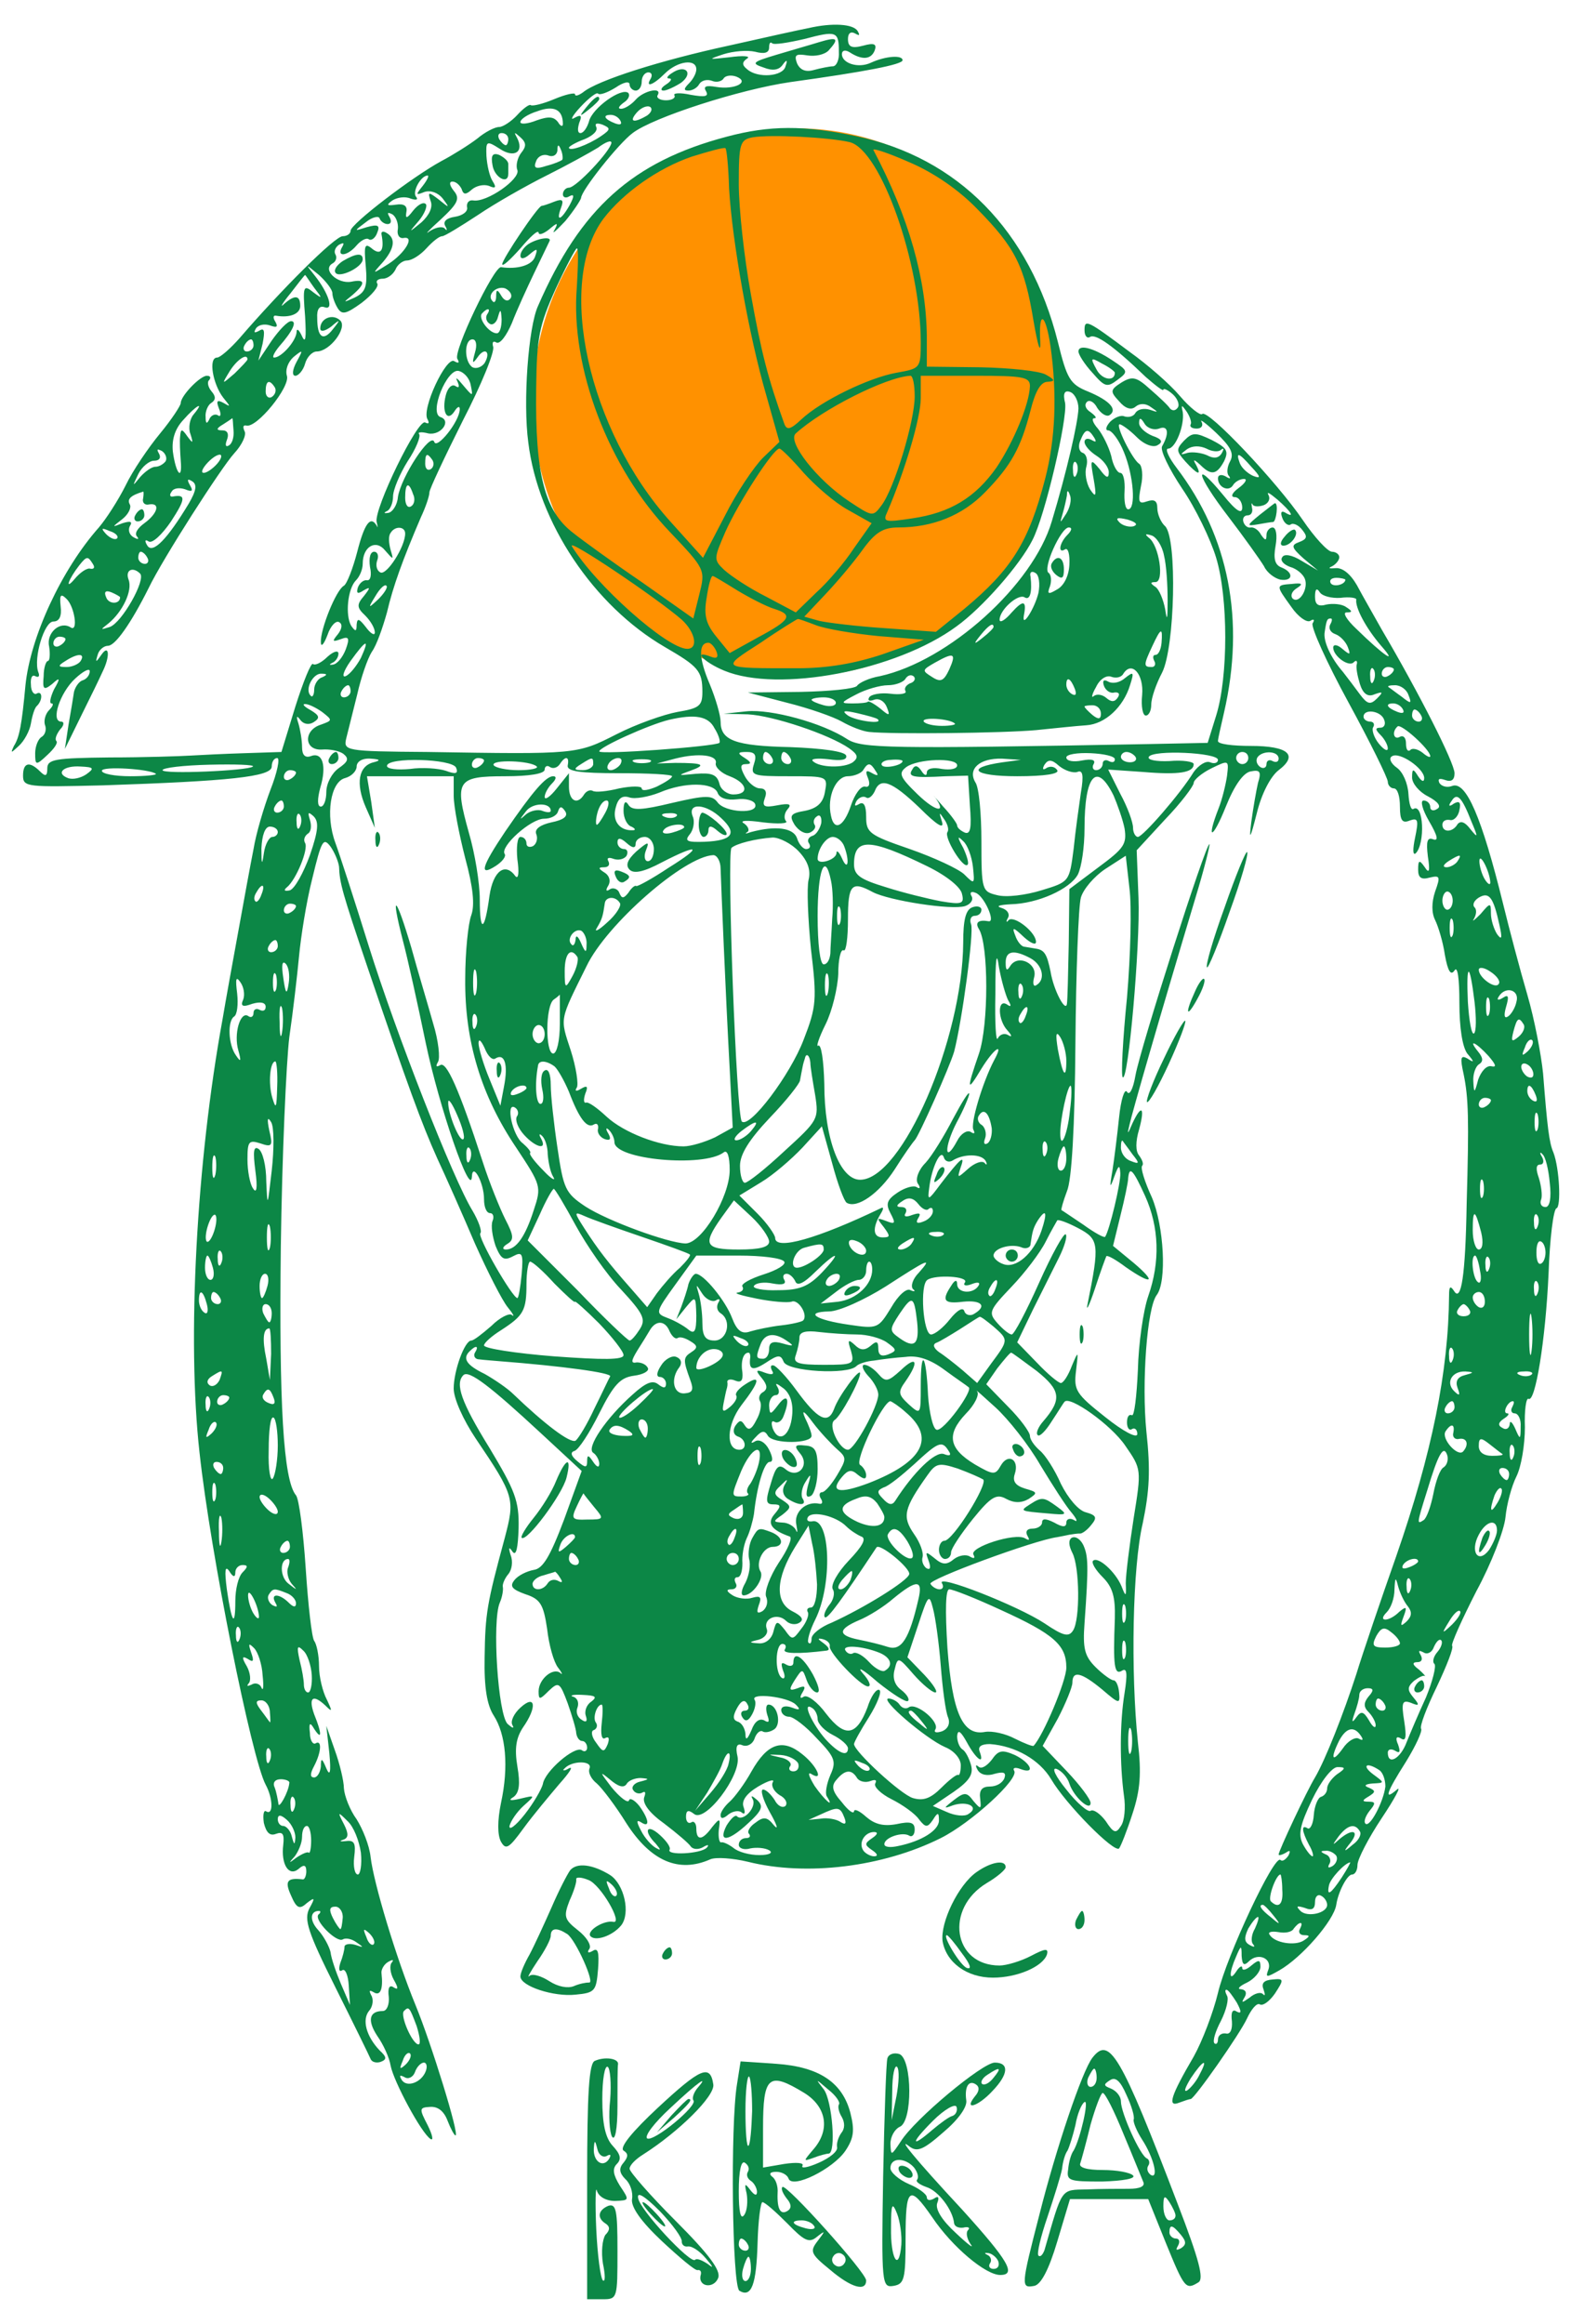 <?xml version="1.0" encoding="utf-8"?>
<!-- Generator: Adobe Illustrator 27.0.0, SVG Export Plug-In . SVG Version: 6.00 Build 0)  -->
<svg version="1.1" id="Layer_1" xmlns="http://www.w3.org/2000/svg" xmlns:xlink="http://www.w3.org/1999/xlink" x="0px" y="0px"
	 viewBox="0 0 259 383" style="enable-background:new 0 0 259 383;" xml:space="preserve">
<style type="text/css">
	.st0{fill:#FF9100;}
	.st1{fill:#0C8746;}
</style>
<g>
	<ellipse class="st0" cx="131.389" cy="66.317" rx="43.592" ry="45.162"/>
	<g transform="translate(0,383) scale(0.1,-0.1)">
		<path class="st1" d="M1332.978,3783.703c-11-2-70-15-132-29c-111-24-216-57-240-77c-7-5-13-7-13-3c0,3-15,0-34-8s-36-12-39-10
			c-2,2-12-5-22-16s-24-20-30-20c-7,0-23-8-36-19c-13-10-40-27-59-37c-48-26-150-104-150-115c0-5-6-9-13-9c-13,0-102-89-170-168
			c-15-17-32-32-37-32c-15,0-7-44,10-66c12-15,13-16,1-9c-11,6-13,4-8-9c4-9,3-15-2-11c-5,3-12-1-14-7c-4-8-6-7-6,4c-1,9,4,20,9,23
			c8,5,8,11,1,19c-6,7-8,16-4,19c3,4,2,7-4,7c-11,0-43-33-43-45c0-4-15-27-34-50s-45-61-57-86c-12-24-32-55-44-69
			c-62-70-113-181-121-260c-6-65-10-86-19-100c-6-13-5-12,8,0c9,8,18,25,20,37s6,26,10,29c10,10,9,26-1,20c-4-2-9,4-9,15
			c-1,11,2,17,7,14c6-3,8,0,5,7c-8,23,10,83,25,83c10,0,14,9,12,25c-2,19,0,22,10,12c13-13,19-54,7-47c-18,12-41-9-36-31
			c2-13,1-24-2-24s-7-11-7-25c-2-22,0-24,14-13c13,12,14,10,3-9c-6-13-8-23-4-23s2-5-4-11s-9-17-7-24c3-7,1-16-5-20
			c-6-3-11-16-11-27c0-20,1-21,20-3c11,10,18,20,15,23s0,11,6,19c7,7,7,13,2,13c-18,0-2,48,23,71c13,12,24,18,24,12s-5-13-12-15
			c-6-2-12-11-14-19c-1-7-5-32-9-54l-6-40l27,55c15,30,31,63,35,72c13,26,11,47-2,28c-9-13-10-13-6,0c2,8,10,15,17,15
			c12,0,38,37,67,95c23,48,120,199,141,222c13,14,21,31,17,37c-3,7-2,10,3,9c17-5,73,64,67,82c-3,10,2,23,11,31c16,13,16,12,5-8
			c-7-13-8-23-2-23c5,0,13,9,16,20s12,20,19,20c22,0,51,39,39,51s-33,4-33-13c0-6,7-5,18,3c15,13,16,12,3-4c-16-21-26-14-26,18
			c-1,15,4,21,12,18c16-6,7,23-16,52c-16,20-16,20,7,1c12-11,22-24,22-30s4-17,9-25c7-11,14-9,39,9c17,13,29,27,26,32c-3,4,1,8,9,8
			s17,7,21,15c3,8,12,15,19,15c8,0,22,9,32,20s21,20,26,20c4,0,30,16,59,35c28,19,79,48,113,65s72,38,85,46c12,9,22,13,22,8
			c-1-13-58-74-70-74c-5,0-10-5-10-11c0-5,5-7,11-3c8,4,8,0,0-15c-14-25-23-28-14-4c5,13,2,15-11,10c-10-4-19-7-21-7
			c-6,0-65-88-65-96c0-5,13,7,30,26c16,19,29,31,30,26c0-5,8-2,17,5c14,12,16,12,9-1c-5-8,3-1,18,15c14,17,25,34,26,38
			c0,12,62,90,85,107c34,26,177,72,260,84c123,17,185,29,185,36c0,9-28,7-52-4c-21-10-48-1-48,14c0,6,5,8,13,3c20-13,35-12,41,3
			c4,11-1,13-19,8c-19-5-25-2-25,11c0,10,5,13,12,9s8-3,4,4C1406.978,3790.703,1371.978,3792.703,1332.978,3783.703z
			 M1382.978,3744.703c1-13-4-24-10-24c-5,0-20-3-31-6c-14-4-23,0-28,11c-5,14-2,16,17,13c13-2,28,1,35,8c18,20,15,23-15,14
			c-16-5-48-14-71-21c-40-12-42-14-21-21c15-6,25-4,31,4c7,10,9,9,5-2c-4-17-46-20-63-5c-9,7-9,12,0,18c6,4-7,5-29,2
			c-36-4-37-4-10,5c16,5,39,7,52,4c15-4,23-2,23,7c0,7,2,10,5,7s27,1,53,7C1378.978,3779.703,1382.978,3778.703,1382.978,3744.703z
			 M1147.978,3715.703c0-6-5-16-12-23c-9-9-9-12-1-12c7,0,15,5,18,11c4,6,13,8,21,5c7-3,16-1,19,4s13,6,21,3c23-9-3-22-33-17
			c-17,3-22,1-17-7c5-9-2-10-25-6c-18,4-30,3-27-1c2-4-4-8-14-8s-16,4-14,8c9,15-23,8-36-7c-7-8-18-15-24-15s-4,4,4,10
			c8,5,11,12,8,16c-11,10-60-25-65-47c-3-10-9-19-14-19s-5,7-2,17c5,12,3,14-8,8c-8-5-3,4,10,18c14,15,27,25,29,22c3-3,16,2,29,10
			c13,9,23,11,23,5c0-5,5-10,10-10c6,0,10,7,10,15s5,15,11,15c5,0,7-4,4-10c-10-16,4-11,23,8
			C1116.978,3729.703,1147.978,3733.703,1147.978,3715.703z M927.978,3625.703c0-5-4-4-8,3c-7,9-15,10-35,3c-15-6-27-7-27-3
			c0,5,12,13,28,18C912.978,3656.703,927.978,3649.703,927.978,3625.703z M1066.978,3639.703c-22-13-31-11-17,5c7,8,17,12,22,9
			C1075.978,3650.703,1073.978,3644.703,1066.978,3639.703z M1022.978,3630.703c3-6-1-7-9-4c-18,7-21,14-7,14
			C1012.978,3640.703,1019.978,3636.703,1022.978,3630.703z M990.978,3605.703c-22-15-53-26-53-19c0,2,12,9,26,14c14,6,22,14,19,20
			s1,7,10,4C1006.978,3618.703,1006.978,3616.703,990.978,3605.703z M837.978,3600.703c0-5-2-10-4-10c-3,0-8,5-11,10c-3,6-1,10,4,10
			C832.978,3610.703,837.978,3606.703,837.978,3600.703z M858.978,3577.703c-6-8-9-21-6-28c5-15-51-54-73-50c-7,1-11-4-10-11
			c2-7-7-14-20-16c-14-2-20-8-16-15s3-9-1-4c-5,4-16,1-25-5c-9-7-1,2,18,19c29,27,33,35,22,48c-7,9-8,15-2,15s12-6,15-12
			c3-10,7-10,17-1c7,6,19,9,28,6c11-5,13-3,6,8c-5,8-9,26-10,41c-1,25,0,26,22,12c24-16,41-5,28,19c-5,9-4,9,6,0
			S867.978,3588.703,858.978,3577.703z M926.978,3566.703c-2-2-14-7-26-10c-18-6-22-4-17,8c3,8,12,12,20,9s14,1,15,8c0,11,2,11,6,1
			C927.978,3575.703,927.978,3567.703,926.978,3566.703z M696.978,3523.703c-12-15-12-16,3-10c10,3,22-1,30-11c12-16,11-16-6-2
			c-18,14-19,13-14-2c4-10-2-23-15-35c-22-18-22-18-4,3c9,11,14,24,11,27c-4,4-13-1-21-11c-10-13-13-14-11-2c2,10-4,14-17,12
			c-15-2-17-1-6,7c8,5,21,7,30,3c9-3,13-2,9,3c-7,8,8,35,19,35C707.978,3540.703,703.978,3532.703,696.978,3523.703z
			 M638.978,3460.703c6,0,7,5,3,12s-3,8,5,4c6-4,10-15,9-24c-2-9,2-16,9-15c20,4,3-25-25-43c-27-17-27-17-9,3c19,22,22,39,7,48
			c-6,4-10,3-9-2c5-26-1-35-15-24c-13,11-14,6-11-28s0-43-18-52c-20-9-20-9-4,4c22,19,22,27-2,22c-23-4-48,20-31,30c6,3,8,10,5,15
			s0,12,6,16c8,4,9,3,5-4c-10-17,9-15,24,3c7,8,16,13,20,10s11,2,14,11c5,12,1,14-17,9c-22-7-22-7-2,8c11,9,22,11,23,6
			C627.978,3464.703,633.978,3460.703,638.978,3460.703z M517.978,3355.703c14-18,14-19-2-7c-16,13-17,9-13-40c2-35,1-46-5-33
			c-5,11-9,14-9,7c-1-15-25-42-37-42c-4,0,0,8,8,18c23,26,30,42,20,42c-6,0-20-15-32-32l-22-33l7,28c4,21,3,27-6,21c-8-4-9-3-5,4
			c4,6,14,8,23,5c11-4,14-3,9,6c-4,6-4,11,1,10c23-4,40,3,40,16c0,18-9,19-27,3c-7-7-3,1,11,18c13,17,24,31,24,30
			C503.978,3376.703,509.978,3366.703,517.978,3355.703z M417.978,3260.703c0-5-5-10-11-10c-5,0-7,5-4,10c3,6,8,10,11,10
			C415.978,3270.703,417.978,3266.703,417.978,3260.703z M407.978,3237.703c0-2-10-12-21-23c-22-19-22-19-8,4
			C390.978,3237.703,407.978,3248.703,407.978,3237.703z M452.978,3191.703c3-5,1-12-5-16c-5-3-10,1-10,9
			C437.978,3202.703,443.978,3205.703,452.978,3191.703z M318.978,3146.703c-6-7-9-22-5-32c5-16,4-16-5-4c-9,13-11,13-12,0
			c-1-8,0-26,1-40c3-34-8-22-13,15c-2,19,3,37,17,52C322.978,3161.703,338.978,3170.703,318.978,3146.703z M384.978,3120.703
			c1-11-2-22-8-25c-5-3-6,1-3,9c4,10,1,16-7,16c-11,0-11,3,1,10c8,5,15,10,15,10
			C383.978,3140.703,383.978,3131.703,384.978,3120.703z M272.978,3069.703c-4-5-11-9-17-9s-17-8-25-17c-13-16-13-16-3,5
			c6,12,18,22,26,22c9,0,12,5,8,12s-3,8,5,4C272.978,3082.703,275.978,3074.703,272.978,3069.703z M357.978,3065.703
			c-7-8-17-15-22-15c-11,0,14,29,26,30C366.978,3080.703,364.978,3073.703,357.978,3065.703z M310.978,2999.703c-35-58-59-83-68-69
			c-5,8-4,11,2,7s22,11,37,33c24,37,25,45,3,41c-5-1-6,3-2,8c3,6,13,7,22,4c12-5,14-3,8,7c-5,9-4,11,4,6
			S323.978,3021.703,310.978,2999.703z M235.978,3008.703c-2-7,3-12,10-10c19,3,14-15-8-31c-11-8-17-17-12-22c4-5,1-5-6-1
			s-9,12-6,18c5,8,1,9-12,5c-18-7-18-7,0,7c10,8,15,19,12,24c-5,9,2,15,22,21C236.978,3020.703,236.978,3014.703,235.978,3008.703z
			 M192.978,2942.703c-3-3-11,0-18,7c-9,10-8,11,6,5C190.978,2951.703,195.978,2945.703,192.978,2942.703z M242.978,2910.703
			c3-5,1-10-4-10c-6,0-11,5-11,10c0,6,2,10,4,10C234.978,2920.703,239.978,2916.703,242.978,2910.703z M152.978,2900.703
			c4-6,2-9-4-8c-5,2-17-6-26-17c-17-20-10,0,8,23C142.978,2913.703,144.978,2913.703,152.978,2900.703z M230.978,2884.703
			c10-10-30-81-50-88c-16-5-16-5-2,6c23,19,40,54,33,72C205.978,2890.703,218.978,2896.703,230.978,2884.703z M197.978,2845.703
			c0-12-19-12-23,0c-4,9-1,12,9,8C190.978,2850.703,197.978,2846.703,197.978,2845.703z M107.978,2776.703c0-3-4-8-10-11
			c-5-3-10-1-10,4c0,6,5,11,10,11C103.978,2780.703,107.978,2778.703,107.978,2776.703z M132.978,2740.703c-3-5-14-10-23-10
			c-15,0-15,2-2,10C127.978,2753.703,140.978,2753.703,132.978,2740.703z"/>
		<path class="st1" d="M1107.978,3709.703c-8-5-10-9-5-9c6,0,3-5-5-10s-10-10-4-10c5,0,18,6,29,13
			C1143.978,3709.703,1129.978,3724.703,1107.978,3709.703z"/>
		<path class="st1" d="M966.978,3653.703c-13-16-12-17,4-4c9,7,17,15,17,17C987.978,3674.703,979.978,3669.703,966.978,3653.703z"/>
		<path class="st1" d="M811.978,3557.703c3-20,26-33,26-14c0,4,0,11,0,16s-7,11-15,15
			C811.978,3578.703,808.978,3573.703,811.978,3557.703z"/>
		<path class="st1" d="M564.978,3399.703c-9-6-15-14-12-19c6-10,45,9,45,22C597.978,3413.703,586.978,3412.703,564.978,3399.703z"/>
		<path class="st1" d="M222.978,2980.703c-3-5-1-10,4-10c6,0,11,5,11,10c0,6-2,10-4,10
			C230.978,2990.703,225.978,2986.703,222.978,2980.703z"/>
		<path class="st1" d="M1197.978,3604.703c-155-41-241-118-311-279c-16-35-25-158-16-225c16-132,108-269,225-337c55-32,62-39,62-74
			c0-23-5-27-41-33c-22-4-68-20-101-37c-65-33-65-33-312-29c-136,1-138,2-133,23c3,12,11,44,18,72c6,27,17,59,24,70
			c8,11,18,40,25,65c10,43,26,87,56,157c8,17,14,35,14,41c0,5,25,58,55,118c31,60,53,114,50,122c-2,7,0,10,5,7c6-4,17,11,26,32
			c8,21,25,58,37,83s23,48,25,52c4,8-19,5-35-5c-7-5-13-13-13-19s6-6,15,2c13,11,14,10,9-4s-29-21-56-17c-12,1-79-139-72-151
			c4-7,2-8-5-4c-13,9-55-80-44-96c3-6,2-8-4-5c-12,7-85-143-80-164c2-8,2-11,0-6c-10,17-20,4-32-43c-7-27-17-53-22-56
			c-13-7-39-72-38-93c0-9,5-4,11,12c5,15,14,24,19,21c6-3,5-11-2-20c-10-12-9-13,5-8c13,5,15,2,8-17c-5-13-14-24-21-25c-6-1-7,0-1,3
			c5,2,10,9,10,15s-8,4-18-5c-10-10-21-15-24-12s-16-29-29-70l-23-75l-61-2c-33-1-73-3-90-4c-16-1-76-3-132-3c-90-1-103-3-103-18
			c0-13-3-14-12-5c-17,17-28,15-28-7c0-19,7-19,132-16c207,7,278,14,278,31c0,8,4,14,9,14s0-24-11-52c-11-29-24-73-28-98
			c-5-25-16-85-25-135c-9-49-21-115-26-145c-43-235-59-528-38-715c18-166,86-504,109-547c12-22,13-51,1-44c-4,3-6-5-4-19
			c4-16,10-22,20-18c11,4,14,0,12-18c-4-32,9-53,25-40c9,8,13,7,13-4c0-7-3-14-6-13c-26,3-30-3-19-27c9-21,14-23,26-12
			c13,10,14,9,4-9c-9-18-3-38,43-130c30-60,56-113,58-118s9-7,16-5c11,4,11,8-1,19c-22,23-30,51-17,66c6,7,7,19,3,25c-4,8-3,9,4,5
			c11-7,16,5,13,31c-1,6,4,15,11,19s10,4,6-1c-4-4-3-17,3-28c8-14,8-18,0-13c-7,5-10-1-8-16c1-12-3-23-10-23c-22,0-26-15-9-41
			c10-14,20-36,22-49c5-26,51-112,66-121c5-3,3,7-5,23c-14,27-14,29,4,30c13,1,23-7,29-23c5-13,11-24,13-24c7,0-40,152-66,215
			c-32,78-69,201-74,244c-2,19-13,46-23,62c-11,15-20,38-21,51c0,12-7,41-15,63l-14,40l5-45c3-32,1-39-5-25c-7,17-9,18-9,3
			c-1-10-6-18-11-18c-7,0-7,6,0,19c12,23,13,44,2,37c-4-2-9,5-9,17c-2,17,0,19,7,7c13-20,13-8,0,24c-10,28-2,34,19,14
			c11-11,11-9,2,10c-7,13-13,38-13,55c0,18-4,37-8,42c-4,6-10,59-14,120c-4,60-11,114-16,120c-21,25-28,152-25,410
			c2,149,9,304,14,345c6,41,13,101,16,133s12,90,22,129c15,62,18,68,30,52c7-10,13-25,14-33c1-27,5-42,47-166c67-197,89-257,115-315
			c14-30,42-93,62-140c21-47,45-94,54-105s12-17,7-13c-4,4-20-4-34-18c-15-13-29-24-33-24c-11,0-29-50-29-79c0-17,16-52,36-82
			c65-96,65-100,48-165c-29-107-32-123-33-196c-1-50,4-79,15-96c20-31,25-84,12-144c-6-29-6-53,0-64c8-14,13-11,37,22
			c16,22,43,54,59,73c17,19,24,30,16,26c-8-5-12-4-7,0c12,13,46,13,41,0c-3-7,3-18,12-25c9-8,31-37,49-66c40-62,86-82,138-59
			c9,4,37,2,62-4c96-24,222-9,318,39c50,25,130,98,121,111c-3,5,2,6,10,3c26-10,18,10-9,23c-21,9-27,8-38-8c-8-10-17-16-22-11
			c-5,4-5,1-1-6c5-8,16-10,28-6c15,4,19,2,16-7c-3-8-13-14-24-14c-13,0-18-6-16-20c2-18,1-18-11-4c-11,15-15,15-32,2
			c-18-14-18-15-2-9c24,8,44-3,26-14c-6-5-23-3-36,3l-23,10l34,23c26,18,33,29,29,44c-3,11-9,23-14,26s-9,13-9,22c1,12,6,8,16-10
			c15-28,30-39,21-15c-3,8,3,12,17,12c42-3,82-26,101-58c24-41,104-122,112-114c3,4,13,29,22,57c13,39,15,67,9,118
			c-12,116-9,289,8,361c11,53,13,87,6,151c-8,80,1,204,17,225c17,22,12,114-8,161c-12,26-19,49-16,52s0,10-5,17c-6,7-6,23,0,43
			c10,37,4,42-11,10c-8-19-9-19-5-3c4,19,51,182,109,375c14,46,24,86,23,88c-5,5-114-336-122-381c-4-23-10-34-14-27
			c-4,6-10-13-13-42s-8-69-11-88c-5-29-4-30,3-10c7,19,9,21,10,6c1-16-18-95-25-105c-2-2-18,7-36,20c-18,12-34,23-36,24
			c-1,1,3,15,9,31c8,18,13,107,14,244c1,118,5,226,9,240s22,35,40,47l34,22l6-53c4-30,2-111-4-181c-7-69-10-129-7-131
			c9-9,29,218,26,295l-3,79l47,51c26,27,47,55,47,60s13,16,29,24c29,14,29,14,26-12c-2-14-8-39-14-54c-21-54-10-52,12,3
			c14,35,29,56,41,58c15,3,18,0,12-19c-3-13-8-42-11-64c-4-32-2-29,9,14c8,33,23,61,36,71c33,25,16,40-46,40c-30,0-54,3-54,8
			c0,4,5,25,10,47c35,152,8,290-78,403c-13,17-20,32-14,32c12,0,27,38,24,60c-3,13-2,13,7,0c5-8,8-17,6-20c-2-4,2-7,10-7s11,5,8,11
			c-4,6,7-2,24-18c24-23,30-34,23-47c-5-9-6-20-2-24c4-5,1-5-5-1c-7,4-13,3-13-3c0-15,18-23,25-11c3,5,11,10,18,10c6,0,2-7-9-15
			c-11-8-14-15-6-15c6,0,12-8,12-17c0-12-10-6-31,20c-51,62-45,34,8-35c26-34,53-72,59-82c5-11,18-20,27-22c21-3,22,12,2,20
			c-11,4-14,14-10,36c3,17,1,30-5,30c-5,0-10-6-10-12c0-10-2-10-9,0c-4,8-12,13-17,12s-10,3-12,9c-2,6,1,11,7,11s9,6,7,13
			c-1,6-1,9,1,5s11-4,19-1c7,3,11,10,7,17c-3,6,3,2,15-8c23-20,30-32,12-21c-6,3-7-1-4-9c3-9,10-14,14-11s13-1,19-9c9-11,8-15-5-20
			c-14-5-13-9,7-27l24-20l-27,16c-16,10-29,12-32,6c-4-5,2-12,13-16c11-3,21-12,24-19c7-16-9-43-20-33c-4,5-1,12,7,17c11,7,9,9-8,7
			c-27-2-27-2-1-38c11-16,25-26,31-23c6,4,8,2,4-4c-3-6,23-64,59-130s65-125,65-131s5-11,10-11c6,0,10-13,10-30c0-23,4-28,16-23
			c14,5,15,1,9-28c-4-19-4-30,1-26c16,16,13,84-4,73c-4-2-7,9-8,25c-1,17-9,36-19,43s-14,16-8,19c12,8,53-20,53-36c0-7-4-6-10,3
			c-8,13-10,13-10-2c0-10,12-24,26-31c17-9,23-17,15-21c-6-4-11-2-11,3c0,6-5,11-11,11s-2-15,9-34c14-24,16-33,7-30c-10,4-12-3-9-28
			c4-25,2-29-5-18c-9,13-11,12-11-4c0-13,5-17,19-13c17,4,18,2,9-23c-6-18-6-35,0-47c5-10,13-36,16-57c5-28,10-35,16-26
			c5,8,8-13,8-53c0-42,5-73,13-84c12-14,12-16,0-8c-11,6-12,1-6-26c8-39,9-73,5-214c-2-118-9-163-21-143c-6,9-8,7-8-7
			c-1-126-28-260-87-430c-25-71-55-159-66-195c-21-65-51-141-68-170c-13-21-60-121-60-127c0-2,5-1,12,3c7,5,8,3,4-5c-5-7-10-10-13-7
			c-10,10-89-159-103-219c-8-33-26-80-40-105c-38-65-44-84-24-76c8,3,17,6,19,6c6,0,81,107,93,133c7,15,16,26,21,23s16,5,25,18
			c15,23,15,25-4,23c-14-1-19-6-15-16c3-9,3-12-1-8s-14,1-22-6c-13-9-14-9-8,1c4,7,2,12-6,13c-7,0-3,5,10,11c12,6,22,18,22,26
			c0,12-3,12-15,2c-8-7-15-9-15-4s-5,2-10-6c-12-18-12-2,0,25c8,19,9,19,9,1c1-15,4-17,12-9c15,15,39,5,32-14c-5-13-3-13,18-1
			c37,21,90,82,94,108c3,21,18,50,26,50c5,0,9,7,9,16s18,44,40,77s33,54,25,47c-22-19-18-6,15,46c16,26,27,50,25,54c-3,4,9,35,26,70
			c16,34,28,64,25,67c-2,3,16,43,40,90c25,46,46,101,48,122s10,51,18,67s14,52,14,81c-1,28,2,49,6,47c11-7,28,96,33,206
			c2,58,8,106,13,108c8,2,5,66-5,92c-7,16-10,41-17,130c-3,30-14,89-26,130s-30,109-40,150c-35,142-61,203-84,194c-8-3-17-1-21,5
			c-3,7,0,8,9,5c11-4,16,0,16,11c0,17-59,133-119,235c-14,25-33,58-42,75c-11,19-24,29-35,28s-13,0-6,3c6,3,12,10,12,15s-6,9-12,9
			c-7,0-29,24-48,52c-42,62-157,184-166,175c-3-3-20,10-37,30s-54,52-82,72c-71,53-75,55-75,36c0-9,4-14,9-11c9,6,38-14,92-66
			c16-14,29-24,29-21s7,0,15-7s12-17,9-22c-4-6-9-6-13-2c-3,5-18,19-33,32c-22,20-29,22-47,11c-19-12-19-15-4-31c10-12,20-15,27-9
			s17,6,26-1c12-8,12-9-2-4c-10,3-20,1-24-5c-3-6-11-8-18-6c-6,3-17-2-24-9c-7-8-8-14-3-14c6,0,18-16,26-36c16-39,20-94,7-94
			c-5,0-7,14-6,30c1,17-2,30-7,30s-12,12-15,28c-4,15-14,35-22,45c-8,9-11,17-6,17s2,4-6,10c-8,5-11,12-6,17c4,4,12,0,17-10
			c6-9,15-15,20-12c14,9,1,24-35,39c-30,12-35,21-50,82c-46,183-165,304-333,339
			C1325.978,3623.703,1268.978,3623.703,1197.978,3604.703z M1400.978,3595.703c51-13,117-199,117-330c0-43-1-43-40-50
			c-45-8-124-46-157-77c-18-17-24-18-28-7c-27,75-38,118-55,213c-11,60-20,142-20,182c0,67,2,73,23,77
			C1270.978,3608.703,1366.978,3603.703,1400.978,3595.703z M1201.978,3519.703c5-87,33-244,61-340l22-78l-27-26c-15-15-44-58-63-96
			l-36-69l-54,60c-135,150-189,393-110,499c33,43,90,83,145,102c29,9,54,16,56,14
			C1197.978,3584.703,1200.978,3554.703,1201.978,3519.703z M1610.978,3485.703c63-64,78-94,93-185c7-41,12-56,11-33
			c-3,53,9,46,17-9c11-79,8-153-9-218c-27-104-55-149-133-214l-47-38l-84,6c-46,3-95,9-108,12l-25,7l34,36c19,20,47,53,62,74
			c21,29,34,37,59,37c57,0,106,20,143,58c43,44,59,73,75,135c8,32,17,47,28,47c13,1,13,3-3,12c-11,6-59,11-108,12l-88,1v50
			c-1,94-29,195-88,307c-2,4,25-5,59-20C1538.978,3545.703,1579.978,3517.703,1610.978,3485.703z M950.978,3356.703
			c-11-132,52-298,154-404c58-61,58-62,48-102l-10-40l-85,60c-47,32-98,69-113,81c-47,36-63,96-61,239c1,84,5,103,32,163
			c17,37,33,67,35,67C953.978,3420.703,952.978,3391.703,950.978,3356.703z M841.978,3338.703c-4-6-10-5-15,3c-7,12-9,12-9,0
			c0-8-3-12-6-8c-10,10,6,26,21,21C840.978,3350.703,844.978,3343.703,841.978,3338.703z M802.978,3311.703c-3-5-1-12,4-15
			c5-4,12,2,14,11c4,14,5,13,6-4c0-13-3-23-8-23c-13,0-32,26-24,33C803.978,3323.703,809.978,3321.703,802.978,3311.703z
			 M782.978,3248.703c-5-18-4-19,4-8c12,18,23,10,12-9c-5-7-14-10-20-7c-14,9-14,46,0,46
			C784.978,3270.703,786.978,3261.703,782.978,3248.703z M775.978,3195.703c4-20,4-20-13,0c-9,11-13,14-9,6c4-9,3-12-3-8
			s-13-3-16-15c-7-27,2-45,14-27c5,8,9,10,9,4c0-20-38-67-42-54c-6,17-55-58-60-91c-1-13-9-25-16-26s-8,0-2,3c5,2,10,13,10,24
			s11,37,24,58c14,21,22,41,19,45c-3,3,4,4,15,1c21-4,39,21,20,27c-19,7,11,80,30,76
			C764.978,3216.703,773.978,3206.703,775.978,3195.703z M1507.978,3176.703c0-41-34-153-55-180c-14-19-15-18-53,7
			c-53,35-103,99-88,112c44,40,149,93,189,95C1504.978,3210.703,1507.978,3195.703,1507.978,3176.703z M1697.978,3193.703
			c-1-30-27-92-55-134c-35-50-77-75-139-84c-46-7-49-6-41,11c28,65,55,154,55,187v37h90
			C1686.978,3210.703,1697.978,3208.703,1697.978,3193.703z M1777.978,3156.703c-1-24-19-103-44-186c-31-105-170-230-283-255
			c-18-3-35-11-38-16c-4-5-45-9-93-10l-87-1l65-17c36-9,76-23,90-31s34-16,45-17c38-4,220-2,275,3c30,3,67,7,83,8c31,2,61,30,72,66
			c7,22,6,23-8,12c-9-8-21-10-28-6s-10,2-7-7c3-8,11-13,17-11c7,1,10-2,6-8c-5-8-11-8-19-1c-7,6-16,7-21,3c-4-4-3,3,4,15
			c6,13,17,20,25,17s17-1,20,5c14,22,34-1,31-35c-2-19,1-34,6-34s9,8,9,18c0,11,8,34,18,53c21,42,25,220,5,241c-7,6-13,20-13,30
			c0,12-5,15-17,11c-14-5-15-1-10,25c4,17,2,34-3,37c-11,7-40,65-32,65c3,0,16-9,28-21c13-13,28-18,35-13c9,5,6,10-9,15
			c-12,5-22,14-22,21c0,10,3,9,9-1c5-8,16-11,24-8c15,6,17-8,5-29c-4-6,11-37,33-70c22-32,47-84,56-114c20-66,20-196,0-260l-14-45
			l-99-2c-429-8-471-7-495,8c-41,27-126,50-166,46l-38-4l40-1c41-2,134-33,167-56c14-10,16-15,6-23c-15-10-55-9-66,2c-4,4,8,5,26,3
			c21-3,31-1,29,6s-40,12-92,14c-91,2-115,11-115,42c0,10-8,38-18,62c-18,42-19,68-2,68c4,0,10-7,13-14c4-10,1-13-9-9
			c-31,12-12-9,22-23c89-37,284,0,383,73c43,31,105,102,125,142c21,40,58,200,54,226c-4,16-1,22,9,18
			C1771.978,3180.703,1777.978,3168.703,1777.978,3156.703z M1803.978,3108.703c4-7,3-8-4-4s-12,2-12-3c0-6,9-16,20-23s20-19,20-27
			c0-11-4-10-15,5c-15,18-16,17-10-16c5-29,4-32-6-17c-6,10-9,27-6,37c3,11,0,21-6,23s-8,11-4,20
			C1788.978,3123.703,1793.978,3124.703,1803.978,3108.703z M1324.978,3050.703c19-21,51-49,73-61l39-22l-29-41c-15-23-43-56-62-73
			l-34-33l-49,26c-28,14-58,34-69,44c-18,17-17,19,2,63c22,49,79,137,89,137C1287.978,3090.703,1305.978,3072.703,1324.978,3050.703
			z M712.978,3071.703c3-5,2-12-3-15s-9,1-9,9C700.978,3082.703,703.978,3084.703,712.978,3071.703z M2062.978,3060.703
			c16-17,16-20,3-15c-9,4-19,13-22,21C2036.978,3085.703,2041.978,3084.703,2062.978,3060.703z M1774.978,3048.703c-3-8-6-5-6,6
			c-1,11,2,17,5,13C1776.978,3064.703,1777.978,3055.703,1774.978,3048.703z M680.978,3015.703c4-8,2-17-3-20c-6-4-10,3-10,14
			C667.978,3034.703,673.978,3036.703,680.978,3015.703z M1757.978,2983.703c-11-17-11-17-6,0c3,10,6,24,7,30c0,9,2,9,5,0
			C1766.978,3006.703,1763.978,2993.703,1757.978,2983.703z M1868.978,2962.703c-7-2-18,1-23,6c-8,8-4,9,13,5
			C1871.978,2969.703,1876.978,2965.703,1868.978,2962.703z M667.978,2950.703c0-22-31-70-41-64c-6,3-8,12-5,20s0,14-5,14
			c-7,0-9-11-7-25c3-13,1-23-5-22c-5,1-12-4-15-12c-3-10,0-11,9-5c12,7,12,5,1-9c-12-14-12-19,2-32c9-9,16-21,16-28c0-6-7-2-15,9
			c-11,14-14,15-15,4c0-12-2-12-9-2c-10,17-6,61,8,75c6,6,11,18,11,27c0,29,22,41,37,22c14-16,14-16,9,1c-3,11-4,23,0,28
			C650.978,2963.703,667.978,2962.703,667.978,2950.703z M1759.978,2948.703c-14-14-16-32-4-24c5,3,8-9,7-26c-1-18-9-34-20-40
			c-15-9-17-8-12,5c3,9,2,19-2,22c-11,6,20,75,33,75C1767.978,2960.703,1766.978,2955.703,1759.978,2948.703z M1918.978,2914.703
			c4-16,6-49,6-74c0-31-1-36-4-15c-3,16-10,33-16,37c-9,6-9,8,0,8c15,0,6,61-11,73c-7,6-6,7,4,4
			C1905.978,2945.703,1915.978,2930.703,1918.978,2914.703z M1123.978,2808.703c22-20,28-48,9-48c-33,0-152,106-190,169
			C933.978,2944.703,1083.978,2843.703,1123.978,2808.703z M1711.978,2852.703c-6-25-28-60-24-37c5,25-1,26-20,5c-11-13-20-18-20-12
			c0,16,30,43,41,37c9-6,13,8,10,34c-2,7,2,10,8,6C1712.978,2882.703,1714.978,2867.703,1711.978,2852.703z M1215.978,2856.703
			c20-12,47-26,60-30c32-10,28-18-26-47l-47-26l-22,27c-17,21-21,35-16,64c3,20,7,36,10,36
			C1176.978,2880.703,1194.978,2869.703,1215.978,2856.703z M2217.978,2874.703c0-8-19-13-24-6c-3,5,1,9,9,9
			S2217.978,2875.703,2217.978,2874.703z M623.978,2842.703c-17-16-18-16-5,5c7,12,15,20,18,17
			C639.978,2862.703,633.978,2852.703,623.978,2842.703z M2209.978,2844.703c15,2,27,0,26-3c-2-13,16-47,41-76c29-33,4-16-41,28
			c-16,15-23,27-16,27c10,0,10,2-1,9c-7,5-22,6-32,4c-14-4-19,0-19,13s3,15,8,7
			C2179.978,2847.703,2194.978,2843.703,2209.978,2844.703z M1344.978,2799.703c15-6,62-14,103-18l75-6l-68-24c-45-15-90-23-140-23
			c-129,0-128-1-61,42c32,22,60,39,61,39C1315.978,2810.703,1328.978,2805.703,1344.978,2799.703z M2192.978,2800.703
			c-3-6,0-13,9-16c8-3,17-13,20-21c5-13,4-14-9-3c-8,7-15,8-15,2c0-14,26-33,34-24c4,4,6,2,5-3c-2-5,1-20,5-33c5-16,13-22,24-17
			c14,5,15,4,4-7s-16-9-28,7c-8,11-21,28-28,37c-20,23-33,51-30,66c3,20,4,22,10,22
			C2196.978,2810.703,2195.978,2805.703,2192.978,2800.703z M1637.978,2796.703c0-2-8-10-17-17c-16-13-17-12-4,4
			S1637.978,2804.703,1637.978,2796.703z M1914.978,2770.703c-1-11-5-20-10-20c-4,0-5-4-2-10c3-5,1-10-4-10c-14,0-14,3,1,35
			C1913.978,2795.703,1916.978,2796.703,1914.978,2770.703z M594.978,2745.703c-7-13-18-27-25-30s-4,8,8,25
			C603.978,2776.703,609.978,2778.703,594.978,2745.703z M1564.978,2726.703c-9-19-14-22-29-12c-16,10-16,11,5,23
			C1572.978,2755.703,1576.978,2753.703,1564.978,2726.703z M2264.978,2708.703c-3-8-6-5-6,6c-1,11,2,17,5,13
			C2266.978,2724.703,2267.978,2715.703,2264.978,2708.703z M2297.978,2726.703c0-3-4-8-10-11c-5-3-10-1-10,4c0,6,5,11,10,11
			C2293.978,2730.703,2297.978,2728.703,2297.978,2726.703z M530.978,2713.703c-7-2-13-12-13-20c0-9-3-14-6-10c-10,10,4,37,18,36
			C539.978,2719.703,539.978,2717.703,530.978,2713.703z M1499.978,2703.703c-6-3-10-8-7-13c2-4-9-6-25-4s-32-1-35-6s0-7,8-4
			s17-2,21-12c6-15,4-15-10-3c-10,8-19,13-21,12c-1-2-13-3-25-3c-21,0-21,1,6,15c15,8,39,15,52,15c12,0,26,5,29,11c4,6,10,7,14,3
			C1509.978,2710.703,1506.978,2705.703,1499.978,2703.703z M1771.978,2694.703c3-8,2-12-4-9s-10,10-10,16
			C1757.978,2715.703,1764.978,2712.703,1771.978,2694.703z M577.978,2690.703c0-5-5-10-11-10c-5,0-7,5-4,10c3,6,8,10,11,10
			C575.978,2700.703,577.978,2696.703,577.978,2690.703z M2321.978,2684.703c6-15,4-15-11-3c-10,7-20,15-22,16c-2,2,3,3,11,3
			C2308.978,2700.703,2318.978,2693.703,2321.978,2684.703z M1377.978,2671.703c0-5-9-7-20-4s-20,7-20,9s9,4,20,4
			S1377.978,2676.703,1377.978,2671.703z M530.978,2656.703c18-14,17-14-2-21c-29-9-28-43,2-41c12,1,28-2,35-7c10-8,8-13-8-24
			c-11-8-20-25-20-39c0-13-4-24-9-24c-6,0-6,12-1,31c11,36,4,60-16,52c-9-3-14,2-14,15c0,11-3,29-6,39c-4,12-3,14,3,6c5-7,14-9,22-4
			c11,7,10,11-5,20c-11,6-14,10-9,10C508.978,2669.703,520.978,2663.703,530.978,2656.703z M1814.978,2653.703c0-9-4-10-14-2
			c-7,6-13,12-13,14c0,1,6,2,13,2C1808.978,2667.703,1814.978,2661.703,1814.978,2653.703z M2312.978,2660.703c3-6-1-7-9-4
			c-18,7-21,14-7,14C2302.978,2670.703,2309.978,2666.703,2312.978,2660.703z M1446.978,2644.703c10-9-35-3-49,6c-11,8-7,9,15,4
			C1429.978,2650.703,1444.978,2646.703,1446.978,2644.703z M2281.978,2643.703c3-7,0-13-6-13c-9,0-9-3,0-12c7-7,12-17,12-22
			c0-6-7-2-15,8s-12,23-9,27c3,5,0,9-5,9c-6,0-11,4-11,8C2247.978,2662.703,2276.978,2658.703,2281.978,2643.703z
			 M2342.978,2650.703c3-5,1-10-4-10c-6,0-11,5-11,10c0,6,2,10,4,10C2334.978,2660.703,2339.978,2656.703,2342.978,2650.703z
			 M1177.978,2629.703c7-11,10-22,8-24c-7-6-198-20-198-14c0,7,82,44,115,52C1145.978,2653.703,1167.978,2649.703,1177.978,2629.703
			z M1573.978,2637.703c3-2-7-4-21-4s-27,3-30,7C1517.978,2648.703,1565.978,2645.703,1573.978,2637.703z M2357.978,2583.703
			c0-3-6,0-13,6c-8,6-17,8-20,4c-4-3-7,1-7,11c0,9-4,14-10,11c-10-6-14,8-4,17
			C2308.978,2638.703,2357.978,2594.703,2357.978,2583.703z M1179.978,2571.703c-1-6,9-16,23-21c29-11,33-30,6-30c-10,0-21,8-23,18
			c-4,15-13,18-39,16c-30-3-31-3-9,5c28,10,21,13-25,13l-30-1l30,8C1151.978,2589.703,1183.978,2585.703,1179.978,2571.703z
			 M1242.978,2570.703c-6-19-2-20,58-20c63,0,64,0,59-26c-3-18-13-27-33-31c-24-4-26-8-17-23c7-10,17-16,25-13c7,3,11,9,8,13
			c-3,5-1,11,4,14c5,4,8-2,7-11c-2-9-8-19-14-21c-7-2-10-8-6-13c3-5,1-9-5-9c-5,0-12,8-15,18c-6,17-35,21-76,10c-8-3-11-3-6,0
			c4,2,2,9-5,14c-9,5,3,6,31,2c25-3,42-2,38,2s-3,13,2,19c8,9,4,11-17,7s-25-2-20,12c4,10,1,16-8,16c-8,0-19,9-25,20
			c-8,15-8,20,2,20c9,0,9,3-2,10c-13,8-12,10,3,10C1244.978,2590.703,1247.978,2585.703,1242.978,2570.703z M1272.978,2580.703
			c3-5,1-10-4-10c-6,0-11,5-11,10c0,6,2,10,4,10C1264.978,2590.703,1269.978,2586.703,1272.978,2580.703z M1302.978,2580.703
			c3-5,1-10-4-10c-6,0-11,5-11,10c0,6,2,10,4,10C1294.978,2590.703,1299.978,2586.703,1302.978,2580.703z M1837.978,2578.703
			c0-5-4-6-10-3c-5,3-10,1-10-4c0-6-5-11-11-11c-5,0-7,5-4,10c4,7-3,9-19,6c-14-3-26-1-26,5c0,5,18,8,40,7
			S1837.978,2583.703,1837.978,2578.703z M1871.978,2582.703c3-5-1-9-9-9s-15,4-15,9c0,4,4,8,9,8
			C1862.978,2590.703,1868.978,2586.703,1871.978,2582.703z M2007.978,2577.703c0-5-6-7-13-4s-19-5-27-16c-22-36-84-107-92-107
			c-4,0-8,7-8,15c0,9-9,34-21,56l-20,40l58-4c59-5,83-1,83,13c0,4-18,7-40,5c-22-1-37,2-34,7
			C1900.978,2594.703,2007.978,2589.703,2007.978,2577.703z M2057.978,2580.703c0-5-4-10-10-10c-5,0-10,5-10,10c0,6,5,10,10,10
			C2053.978,2590.703,2057.978,2586.703,2057.978,2580.703z M2107.978,2579.703c0-5-4-7-10-4c-5,3-10,1-10-5s-5-8-10-5
			c-6,4-8,11-5,16C2080.978,2593.703,2107.978,2592.703,2107.978,2579.703z M615.978,2573.703c-25-6-30-35-13-74l15-34l-6,43l-7,42
			h72h71v-32c0-18,9-64,19-103c13-48,16-77,10-94c-5-13-10-60-10-105c-1-102,26-192,84-278c41-62,42-64,29-103c-14-44-29-65-46-65
			c-6,0-6,4,2,9c12,7,11,14-3,41c-9,18-26,60-37,94c-40,123-60,166-70,160c-7-4-8-2-4,5c4,6,1,35-8,64c-8,29-25,85-36,125
			c-25,85-35,94-14,12c8-30,25-107,38-170c22-105,74-256,76-220c1,25,20-10,20-37c0-13,4-23,10-23c5,0,7-6,4-13c-3-8,0-26,5-41
			c9-22,14-25,29-17s17,5,14-30c-2-21-5-39-7-39c-8,0-67,102-61,107c3,3-3,20-13,37c-32,52-126,292-171,436c-23,74-48,151-55,170
			c-17,46-8,101,16,107c11,3,19,12,19,19c0,8,9,14,23,13C626.978,2578.703,627.978,2576.703,615.978,2573.703z M751.978,2564.703
			c4-10-1-11-17-5c-12,4-39,6-59,3c-21-2-38,0-38,5C637.978,2582.703,745.978,2579.703,751.978,2564.703z M797.978,2576.703
			c0-3-4-8-10-11c-5-3-10-1-10,4c0,6,5,11,10,11C793.978,2580.703,797.978,2578.703,797.978,2576.703z M884.978,2566.703
			c3-3-10-6-30-6s-38,4-41,8C807.978,2578.703,874.978,2576.703,884.978,2566.703z M935.978,2568.703c-2-10,20-13,85-13
			c48,0,87-2,87-5s-11-10-25-17c-14-6-25-8-25-3c0,4-17,4-37,0c-20-5-40-7-44-4c-4,2-10,0-14-6c-11-18-25-11-25,13v22l-20-25
			c-11-14-20-20-20-14c0,5,5,15,12,22s8,12,2,12c-12,0-33-24-79-91c-39-58-44-75-16-57c11,7,18,16,15,20c-8,12,43,58,65,58
			c11,0,21,5,23,12c3,9,6,9,12,0c5-8-3-14-23-18c-18-4-28-11-25-19c3-7,1-16-5-20c-6-3-11-1-11,4c0,6-4,11-10,11c-5,0-7-17-5-37
			c3-21,2-33-3-28c-17,24-37,9-43-32c-8-60-16-62-16-6c0,27-8,76-18,110c-24,86-20,93,60,93c39,0,65,4,65,11c0,5,4,8,9,4
			c5-3,12-1,16,5C931.978,2584.703,938.978,2583.703,935.978,2568.703z M977.978,2570.703c0-5-8-10-17-10c-15,0-16,2-3,10
			C976.978,2582.703,977.978,2582.703,977.978,2570.703z M1022.978,2570.703c-3-5-11-10-16-10c-6,0-7,5-4,10c3,6,11,10,16,10
			C1024.978,2580.703,1025.978,2576.703,1022.978,2570.703z M1070.978,2573.703c-7-2-19-2-25,0c-7,3-2,5,12,5
			S1076.978,2576.703,1070.978,2573.703z M1487.978,2575.703c0-7-30-13-34-7c-3,4,4,9,15,9
			C1478.978,2578.703,1487.978,2577.703,1487.978,2575.703z M1577.978,2568.703c0-6-11-8-25-6c-14,3-25,1-25-6c0-6-4-5-9,3
			c-6,9-11,10-15,2c-8-12,1-14,55-11l37,1l3-49c3-37,1-48-8-45c-7,3-13,8-13,12c0,3-10,17-23,31c-12,14-19,21-14,16c21-28,2-25-28,4
			s-32,35-19,45C1512.978,2579.703,1577.978,2581.703,1577.978,2568.703z M1652.978,2573.703c-63-9-48-23,24-23c46,0,70,4,66,10
			s-11,7-17,4c-7-5-8-2-4,5c6,9,12,9,24-2c10-8,23-12,30-10c9,4,11-5,6-34c-3-21-9-63-12-93c-7-54-7-54-53-68c-26-8-58-12-73-8
			c-25,6-26,8-26,89c0,45-4,89-10,97c-13,22,7,40,44,39l31-2L1652.978,2573.703z M141.978,2553.703c-9-6-22-9-30-6c-21,8-7,21,21,19
			C154.978,2565.703,155.978,2563.703,141.978,2553.703z M256.978,2554.703c2-2-17-4-42-4c-26,0-47,4-47,9
			C167.978,2567.703,246.978,2562.703,256.978,2554.703z M416.978,2566.703c-8-7-149-13-149-6c0,4,35,8,77,9
			S419.978,2569.703,416.978,2566.703z M1443.978,2558.703c5-7,3-8-6-3c-10,6-12,4-7-8c4-10,2-16-5-14c-7,1-17-13-23-31
			c-12-36-28-43-33-17c-7,31,8,65,28,65c10,0,22,5,25,10C1430.978,2573.703,1434.978,2573.703,1443.978,2558.703z M487.978,2556.703
			c0-3-4-8-10-11c-5-3-10-1-10,4c0,6,5,11,10,11C483.978,2560.703,487.978,2558.703,487.978,2556.703z M1835.978,2518.703
			c6-14,15-39,18-54c4-26-1-33-43-64l-48-36l-1-89c-1-50-2-94-3-100c-2-15-22,22-27,53c-6,29-10,36-25,38c-5,1-13,2-18,3
			c-5,0-12,9-15,18c-6,15-4,15,14-2c11-10,20-14,20-8c0,16-36,44-45,36c-4-5-5-3-1,4c3,6-1,13-11,16s-3,5,15,6c45,1,98,25,111,49
			c6,12,11,45,11,76C1787.978,2552.703,1807.978,2575.703,1835.978,2518.703z M1182.978,2523.703c3-9,15-13,32-11c14,2,28-2,30-8
			c6-17-50-14-62,3c-9,12-19,12-75-1c-50-12-66-13-72-3c-5,8-8,4-8-10c0-12,6-24,13-26c6-3,8-6,2-6c-21-1-34,15-28,37
			c4,16,11,21,23,17c9-3,31,1,49,8C1128.978,2541.703,1175.978,2540.703,1182.978,2523.703z M1515.978,2498.703c29-29,41-36,37-23
			c-5,16-5,17,3,5c6-8,9-18,6-22c-6-9,26-61,33-54c3,2-1,15-7,28c-10,18-10,21,0,11c7-6,14-25,16-42c3-29,3-30-14-13
			c-9,9-50,28-90,42c-67,23-72,27-72,53c0,19-4,26-12,21c-7-4-8-3-4,5c4,6,11,9,16,6c4-3,10,2,14,10
			C1450.978,2549.703,1469.978,2542.703,1515.978,2498.703z M2425.978,2475.703c11-26,11-28-2-12c-9,12-16,14-21,8c-8-14-25-14-25-1
			c0,6,5,9,12,8c6-2,14,5,16,16c3,13,0,16-9,11c-8-6-10-4-4,4C2401.978,2524.703,2409.978,2516.703,2425.978,2475.703z
			 M467.978,2500.703c0-5-5-10-11-10c-5,0-7,5-4,10c3,6,8,10,11,10C465.978,2510.703,467.978,2506.703,467.978,2500.703z
			 M907.978,2493.703c0-3-6-3-14,0c-7,3-20,0-27-6c-11-10-11-9,0,5C877.978,2507.703,907.978,2507.703,907.978,2493.703z
			 M997.978,2490.703c-6-11-12-20-14-20s-2,9,1,20s9,20,15,20C1004.978,2510.703,1003.978,2501.703,997.978,2490.703z
			 M1188.978,2481.703c27-25,19-37-27-39c-29-1-34,1-25,12c6,7,9,21,5,30C1132.978,2507.703,1163.978,2505.703,1188.978,2481.703z
			 M494.978,2468.703c-3-8-6-5-6,6c-1,11,2,17,5,13C496.978,2484.703,497.978,2475.703,494.978,2468.703z M510.978,2420.703
			c-11-30-25-55-33-58c-9-2-11,0-5,5c15,12,36,63,30,73c-3,5-1,11,4,15c6,3,7,13,4,23c-4,13-3,14,6,6
			C525.978,2475.703,524.978,2461.703,510.978,2420.703z M1114.978,2484.703c-3-3-12-4-19-1c-8,3-5,6,6,6
			C1112.978,2490.703,1118.978,2487.703,1114.978,2484.703z M457.978,2458.703c0-4-4-8-9-8s-12-12-14-27c-3-21-4-19-4,8
			c1,22,6,36,14,36C451.978,2467.703,457.978,2463.703,457.978,2458.703z M1127.978,2466.703c0-2-9-6-20-9s-18-1-14,4
			C1098.978,2470.703,1127.978,2474.703,1127.978,2466.703z M1047.978,2439.703c0,6,7,11,15,11s15-9,15-20s-4-20-10-20
			c-5,0-7,8-3,18c6,15,4,15-16-2c-15-14-18-23-11-30s23-4,53,12c62,32,69,27,11-9c-27-18-51-31-53-30c-2,2-8-3-13-11
			c-8-10-11-10-15,0c-2,6-10,9-15,6c-7-5-8-2-3,6c4,7,2,16-6,21c-11,7-11,9-1,9c7,0,10,4,7,10c-3,5,0,7,8,4s18-1,22,5c3,6,1,11-4,11
			c-6,0-11,5-11,11c0,8,5,8,15-1S1047.978,2431.703,1047.978,2439.703z M1316.978,2426.703c15-16,20-31,16-47c-3-13-1-64,4-114
			c10-83,9-95-12-149c-22-58-89-147-102-135c-9,9-25,443-17,451c8,7,39,15,68,17
			C1284.978,2449.703,1304.978,2439.703,1316.978,2426.703z M1391.978,2434.703c9-24,6-42-4-19c-5,11-9,14-9,8c-1-11-31-20-31-9
			c0,16,14,36,25,36C1379.978,2450.703,1388.978,2443.703,1391.978,2434.703z M1527.978,2402.703c33-16,56-35,58-46c4-16,0-18-35-12
			c-21,4-62,14-90,23c-43,13-53,20-53,38C1407.978,2449.703,1433.978,2448.703,1527.978,2402.703z M1187.978,2398.703
			c1-29,8-202,15-330l5-97l-29-16c-17-8-40-15-52-15c-40,0-99,23-127,49c-15,14-30,25-34,23c-4-1-4,6-1,15c5,12,3,14-7,8
			c-8-5-11-4-7,2c3,5-1,33-10,61c-18,55-19,48,26,139c33,69,161,181,209,183C1181.978,2420.703,1187.978,2410.703,1187.978,2398.703
			z M2402.978,2410.703c-3-5-12-10-18-10c-7,0-6,4,3,10C2406.978,2422.703,2410.978,2422.703,2402.978,2410.703z M2456.978,2375.703
			c0-5-4-3-9,5s-9,22-9,30C2438.978,2426.703,2455.978,2394.703,2456.978,2375.703z M1369.978,2378.703c3-13,4-41,2-63
			c-1-22-3-48-3-57c-1-10-5-18-11-18s-10,33-10,80C1347.978,2395.703,1359.978,2427.703,1369.978,2378.703z M430.978,2355.703
			c-3-9-8-14-10-11c-3,3-2,9,2,15C431.978,2375.703,437.978,2372.703,430.978,2355.703z M1438.978,2359.703c27-14,130-30,152-23
			c9,3,14,10,11,16c-4,6-1,9,6,6c14-4,34-49,22-47c-17,3-23-2-16-13c16-26,16-158,0-205c-21-61-20-65,4-25c21,34,38,45,21,14
			c-19-36-40-106-34-115c3-6,1-7-5-3c-6,3-16-3-22-15c-21-39-22-11-1,30c12,22,21,44,21,48c-1,4-12-14-27-42c-14-27-34-60-45-72
			c-12-12-17-27-13-34c5-7,4-10-2-6c-5,3-19-1-31-9c-18-12-20-19-12-34c9-17,8-19-7-13c-16,6-16,5-4-10c11-15,11-17-2-17
			c-16,0-17,16-3,39c5,8,5,12,0,9c-104-50-174-70-174-49c0,5-13,24-29,40l-30,30l36,22c20,12,50,38,68,57l32,35l17-61
			c9-34,20-63,24-65c17-10,53,15,79,55c15,24,30,45,33,48c7,7,58,122,65,146c13,50,33,197,28,210c-3,8,0,14,6,14s11,4,11,10
			c0,5-7,7-15,4c-11-4-15-21-15-58c-1-160-101-391-170-391c-33,0-59,67-59,158c-1,38-5,66-10,63c-4-3,1,13,12,35s20,60,21,83
			c0,24,4,42,9,39c4-2,7,21,7,51C1397.978,2372.703,1403.978,2378.703,1438.978,2359.703z M2394.978,2345.703c0-8-4-15-9-15
			c-4,0-8,7-8,15s4,15,8,15C2390.978,2360.703,2394.978,2353.703,2394.978,2345.703z M2471.978,2305.703c5-22,4-26-4-15
			c-5,8-10,23-10,34c0,18-1,18-17-1c-10-10-15-14-11-8c4,7,5,15,1,19s-1,11,7,16
			C2454.978,2360.703,2461.978,2351.703,2471.978,2305.703z M1021.978,2341.703c3-4-6-19-21-32c-14-13-22-17-17-9c9,15,10,20,13,40
			C997.978,2352.703,1014.978,2353.703,1021.978,2341.703z M487.978,2336.703c0-3-4-8-10-11c-5-3-10-1-10,4c0,6,5,11,10,11
			C483.978,2340.703,487.978,2338.703,487.978,2336.703z M1384.978,2308.703c-3-7-5-2-5,12s2,19,5,13
			C1386.978,2326.703,1386.978,2314.703,1384.978,2308.703z M2394.978,2288.703c-3-7-5-2-5,12s2,19,5,13
			C2396.978,2306.703,2396.978,2294.703,2394.978,2288.703z M966.978,2272.703c0-14-2-13-9,3c-5,12-9,14-9,6c-1-8-4-12-7-8
			c-9,9,6,28,17,22C963.978,2291.703,967.978,2281.703,966.978,2272.703z M457.978,2270.703c0-5-5-10-11-10c-5,0-7,5-4,10
			c3,6,8,10,11,10C455.978,2280.703,457.978,2276.703,457.978,2270.703z M1661.978,2181.703c6-10,5-12-2-7c-16,10-15-26,1-43
			c8-9,8-12,0-7c-6,3-13,0-16-6c-3-7-5,25-4,72c0,61,2,74,6,45C1650.978,2213.703,1657.978,2189.703,1661.978,2181.703z
			 M951.978,2252.703c2-4-1-18-8-31c-12-22-13-22-13,8C930.978,2258.703,940.978,2269.703,951.978,2252.703z M1698.978,2250.703
			c20-11,25-35,10-44c-5-4-7,2-4,13c6,22-26,38-39,19c-6-10-8-8-8,5C1657.978,2262.703,1670.978,2265.703,1698.978,2250.703z
			 M475.978,2209.703c-3-20-5-19-9,9c-3,20-2,29,4,23C475.978,2236.703,477.978,2222.703,475.978,2209.703z M784.978,2193.703
			c-3-10-5-2-5,17s2,27,5,18C786.978,2218.703,786.978,2202.703,784.978,2193.703z M2470.978,2208.703c-5-10-33,10-33,23
			c0,5,9,4,19-3C2467.978,2221.703,2473.978,2212.703,2470.978,2208.703z M454.978,2198.703c-3-7-5-2-5,12s2,19,5,13
			C456.978,2216.703,456.978,2204.703,454.978,2198.703z M1364.978,2193.703c-3-10-5-4-5,12c0,17,2,24,5,18
			C1366.978,2216.703,1366.978,2202.703,1364.978,2193.703z M2430.978,2178.703c3-26,3-49-1-52c-4-2-8,21-10,52
			C2416.978,2245.703,2422.978,2244.703,2430.978,2178.703z M400.978,2182.703c-5-11-1-13,15-7c14,4,22,2,22-5c0-6-4-8-10-5
			c-5,3-10,1-10-5s-4-9-9-5c-13,8-24-30-16-57c5-18,4-20-4-8c-13,18-14,57-3,64c5,3,7,20,5,38c-3,24-2,29,5,19
			C401.978,2203.703,403.978,2190.703,400.978,2182.703z M1684.978,2188.703c-3-8-6-5-6,6c-1,11,2,17,5,13
			C1686.978,2204.703,1687.978,2195.703,1684.978,2188.703z M2499.978,2178.703c-2-10-9-21-14-24c-6-4-7,2-3,16c5,17,4,21-5,15
			c-8-5-11-4-7,2C2481.978,2205.703,2505.978,2198.703,2499.978,2178.703z M922.978,2142.703c0-28-5-49-11-49c-13,0-13,79,1,89
			c6,4,10,8,10,8S922.978,2168.703,922.978,2142.703z M2454.978,2158.703c-3-7-5-2-5,12s2,19,5,13
			C2456.978,2176.703,2456.978,2164.703,2454.978,2158.703z M464.978,2128.703c-2-13-4-5-4,17c-1,22,1,32,4,23
			C466.978,2158.703,466.978,2140.703,464.978,2128.703z M1690.978,2155.703c-3-9-8-14-10-11c-3,3-2,9,2,15
			C1691.978,2175.703,1697.978,2172.703,1690.978,2155.703z M784.978,2138.703c-3-8-6-5-6,6c-1,11,2,17,5,13
			C786.978,2154.703,787.978,2145.703,784.978,2138.703z M2511.978,2141.703c3-5-1-14-8-20c-12-10-13-8-9,8
			C2500.978,2152.703,2503.978,2154.703,2511.978,2141.703z M897.978,2125.703c0-8-4-15-10-15c-5,0-10,7-10,15s5,15,10,15
			C893.978,2140.703,897.978,2133.703,897.978,2125.703z M1757.978,2081.703c0-32-6-24-14,19c-4,25-3,31,4,20
			C1752.978,2112.703,1757.978,2094.703,1757.978,2081.703z M816.978,2085.703c15,9,21-10,14-46l-6-32l-18,44c-10,24-18,51-18,59
			s4,5,10-8C803.978,2089.703,811.978,2081.703,816.978,2085.703z M2518.978,2097.703c-10-9-11-8-5,6c3,10,9,15,12,12
			S2525.978,2104.703,2518.978,2097.703z M2453.978,2089.703c12-14,14-19,5-17c-8,2-17-8-22-22c-6-23-7-23-8-3c-1,12,4,25,9,28
			c8,5,7,11-1,21C2418.978,2118.703,2432.978,2112.703,2453.978,2089.703z M1335.978,2078.703c0-7,4-31,8-54c6-39,5-41-51-92
			c-31-29-60-52-65-52c-4,0-8,12-8,28c0,19,15,43,49,79c27,28,50,57,50,62c1,6,3,16,4,21c1,6,3,12,4,15
			C1328.978,2095.703,1334.978,2090.703,1335.978,2078.703z M456.978,2038.703c-1-35-2-38-8-18c-7,23-4,60,5,60
			C455.978,2080.703,457.978,2061.703,456.978,2038.703z M913.978,2072.703c5-4,16-23,24-42c17-45,30-61,41-54c5,3,8,0,7-7
			c-2-6,3-14,11-17c9-3,11,0,6,9c-5,8-4,11,1,6s9-14,9-20c0-29,147-42,180-17c6,5,10-6,10-29c0-44-46-121-73-121
			c-29,1-128,37-165,61c-33,22-36,29-46,97c-6,40-11,86-11,103c0,18-4,28-10,24c-6-3-7-17-4-31c3-13,2-24-3-24c-7,0-10,31-4,63
			C887.978,2082.703,899.978,2082.703,913.978,2072.703z M2527.978,2059.703c0-6-4-7-10-4c-5,3-10,11-10,16c0,6,5,7,10,4
			C2523.978,2072.703,2527.978,2064.703,2527.978,2059.703z M867.978,2036.703c0-2-7-7-16-10c-8-3-12-2-9,4
			C848.978,2040.703,867.978,2044.703,867.978,2036.703z M1763.978,1999.703c-4-40-16-67-16-37c0,23,12,78,17,78
			C1766.978,2040.703,1766.978,2022.703,1763.978,1999.703z M2531.978,2024.703c3-8,2-12-4-9s-10,10-10,16
			C2517.978,2045.703,2524.978,2042.703,2531.978,2024.703z M763.978,1952.703c-6-6-26,43-25,61c0,7,7-3,15-22
			C761.978,1973.703,766.978,1955.703,763.978,1952.703z M2457.978,2016.703c0-3-4-8-10-11c-5-3-10-1-10,4c0,6,5,11,10,11
			C2453.978,2020.703,2457.978,2018.703,2457.978,2016.703z M851.978,1989.703c-3-6,2-19,12-30c19-21,39-26,28-6c-4,7-3,9,2,4
			s9-18,9-30c1-12,4-29,9-37s-3-4-16,10c-14,14-24,27-22,29s-4,9-12,16c-17,12-29,69-13,59
			C853.978,2001.703,855.978,1994.703,851.978,1989.703z M1634.978,1970.703c1-10-2-22-7-25s-7,0-4,8s0,18-5,22c-6,3-9,11-5,16
			C1621.978,2004.703,1630.978,1995.703,1634.978,1970.703z M2534.978,1968.703c-3-7-5-2-5,12s2,19,5,13
			C2536.978,1986.703,2536.978,1974.703,2534.978,1968.703z M447.978,1900.703c-7-60-7-62-9-18c0,26-6,50-13,54c-8,5-9-5-5-36
			c4-29,2-39-4-29c-5,7-9,29-9,47c0,30,2,33,21,27c20-7,21-4,15,21c-4,19-3,24,3,14
			C451.978,1972.703,451.978,1936.703,447.978,1900.703z M1237.978,1965.703c-7-8-18-15-24-15s-2,7,8,15
			C1246.978,1984.703,1253.978,1984.703,1237.978,1965.703z M1724.978,1928.703c-3-8-6-5-6,6c-1,11,2,17,5,13
			C1726.978,1944.703,1727.978,1935.703,1724.978,1928.703z M1866.978,1927.703c12-15,12-17-3-11c-9,3-16,13-16,22c0,8,1,13,3,11
			C1851.978,1947.703,1859.978,1937.703,1866.978,1927.703z M774.978,1918.703c-3-8-6-5-6,6c-1,11,2,17,5,13
			C776.978,1934.703,777.978,1925.703,774.978,1918.703z M1757.978,1920.703c0-11-4-20-9-20s-7,9-4,20s7,20,9,20
			S1757.978,1931.703,1757.978,1920.703z M354.978,1893.703c-3-10-5-4-5,12c0,17,2,24,5,18
			C356.978,1916.703,356.978,1902.703,354.978,1893.703z M1570.978,1917.703c18,11,47,11,54-1c3-6,2-8-2-3c-5,4-17-1-27-10
			c-18-16-18-16-12,3c8,22-1,14-34-29c-20-27-21-27-18-5c4,33,19,65,24,50C1557.978,1915.703,1564.978,1913.703,1570.978,1917.703z
			 M2554.978,1880.703c3-25,0-40-7-40s-10,6-7,13c2,6,0,22-4,35c-5,14-5,22,2,22c6,0,7,6,3,13c-4,6-3,9,1,4
			C2547.978,1923.703,2552.978,1902.703,2554.978,1880.703z M1887.978,1858.703c23-51,25-108,5-165c-8-23-16-78-17-121
			c-2-44-6-78-10-75c-5,2-8-3-8-12s4-14,8-11c5,3,9-1,9-8c0-8-23,4-53,28c-48,38-52,44-48,76c4,34,4,34-7,8c-6-16-14-28-18-28
			s-22,15-39,33l-33,34l26,54c15,30,34,68,43,86s14,35,11,38s-23-33-44-80s-41-85-45-85s-14,8-23,18c-16,18-15,21,23,61
			c22,23,47,56,56,74s18,33,19,35c2,2,18-4,35-13c34-18,35-26,15-125c-3-14,3-2,12,25c9,28,18,52,19,54c2,2,16-6,32-18
			c43-30,52-26,13,7l-34,28l12,49c7,28,13,56,13,63C1861.978,1908.703,1867.978,1902.703,1887.978,1858.703z M2444.978,1858.703
			c-3-7-5-2-5,12s2,19,5,13C2446.978,1876.703,2446.978,1864.703,2444.978,1858.703z M948.978,1810.703c18-33,51-81,75-106
			c37-40,41-49,31-65c-7-11-14-19-17-19s-42,37-86,83l-82,82l20,43c10,23,21,42,23,42S930.978,1843.703,948.978,1810.703z
			 M1530.978,1837.703c4,3,7,2,7-4s-7-14-16-17c-10-4-13-2-8,6s2,9-10,5c-10-4-15-3-11,3c3,6,0,10-7,10c-9,0-9,3,2,10
			c10,7,18,5,26-5C1519.978,1837.703,1527.978,1833.703,1530.978,1837.703z M1267.978,1783.703c0-9-15-13-50-13c-56,0-60,8-29,52
			l21,29l29-27C1254.978,1809.703,1267.978,1790.703,1267.978,1783.703z M352.978,1800.703c-4-12-9-19-12-17c-3,3-2,15,2,27
			s9,19,12,17C357.978,1824.703,356.978,1812.703,352.978,1800.703z M1057.978,1791.703c41-14,77-27,79-29c3-1-5-11-16-22
			c-12-10-29-30-38-42l-16-23l-27,31c-38,43-54,64-76,98c-18,28-18,29,0,21C974.978,1820.703,1016.978,1805.703,1057.978,1791.703z
			 M1716.978,1801.703c-13-38-42-63-63-55c-9,3-16,10-16,14c0,12,28,20,45,14c8-4,16-1,16,5c3,20,4,26,12,39
			C1724.978,1839.703,1726.978,1831.703,1716.978,1801.703z M2441.978,1798.703c4-17,2-28-4-28c-5,0-10,14-10,32
			C2427.978,1838.703,2431.978,1837.703,2441.978,1798.703z M2534.978,1808.703c-3-8-6-5-6,6c-1,11,2,17,5,13
			C2536.978,1824.703,2537.978,1815.703,2534.978,1808.703z M444.978,1773.703c-3-10-5-2-5,17s2,27,5,18
			C446.978,1798.703,446.978,1782.703,444.978,1773.703z M1554.978,1794.703c-3-3-12-4-19-1c-8,3-5,6,6,6
			C1552.978,1800.703,1558.978,1797.703,1554.978,1794.703z M1427.978,1768.703c0-13-23-5-28,10c-2,7,2,10,12,6
			C1420.978,1781.703,1427.978,1773.703,1427.978,1768.703z M1502.978,1780.703c-3-5-12-10-18-10c-7,0-6,4,3,10
			C1506.978,1792.703,1510.978,1792.703,1502.978,1780.703z M2547.978,1765.703c0-8-3-16-7-18c-5-3-8,5-8,18s3,21,8,18
			C2544.978,1781.703,2547.978,1773.703,2547.978,1765.703z M1357.978,1770.703c0-9-31-30-44-30c-14,0-4,29,12,33
			C1354.978,1781.703,1357.978,1780.703,1357.978,1770.703z M364.978,1748.703c-3-8-6-5-6,6c-1,11,2,17,5,13
			C366.978,1764.703,367.978,1755.703,364.978,1748.703z M350.978,1740.703c3-11,1-20-4-20s-9,9-9,20s2,20,4,20
			S347.978,1751.703,350.978,1740.703z M1292.978,1750.703c3-5-12-14-34-21s-38-16-35-20c3-5-1-9-8-10s7-5,32-10s50-7,57-5
			c11,5,28-22,19-31c-2-2-18-6-36-8s-41-7-51-10c-14-5-22,1-30,22c-11,29-47,73-60,73c-3,0-9-8-12-17c-2-10-8-27-12-38l-8-20l16,20
			c16,19,16,19,17-14c0-26-3-31-13-23c-7,6-23,15-34,19c-21,8-21,9,13,56l34,47h70
			C1255.978,1760.703,1288.978,1756.703,1292.978,1750.703z M1354.978,1732.703c-22-23-37-29-72-29c-25-1-43,3-40,7c3,5,17,7,31,4
			c16-3,23-1,19,6c-3,5-2,10,4,10c5,0,11-6,14-12c3-9,14-4,33,15C1380.978,1769.703,1388.978,1768.703,1354.978,1732.703z
			 M2439.978,1735.703c3-13,1-22-3-19c-9,5-13,44-5,44C2433.978,1760.703,2437.978,1749.703,2439.978,1735.703z M2454.978,1738.703
			c-3-8-6-5-6,6c-1,11,2,17,5,13C2456.978,1754.703,2457.978,1745.703,2454.978,1738.703z M913.978,1714.703c19-19,34-33,34-30
			c0,2,18-14,40-36c22-23,40-46,40-52c0-8-33-8-115-2c-63,5-115,13-115,18c0,4,12,15,28,25c37,24,42,32,42,76c0,20,3,37,6,37
			C877.978,1750.703,895.978,1734.703,913.978,1714.703z M1437.978,1737.703c0-25-26-49-56-53l-29-3l25,19c14,11,31,20,38,20
			c6,0,12,7,12,15s2,15,5,15S1437.978,1744.703,1437.978,1737.703z M1514.978,1732.703c-10-10-14-22-10-27c5-4,3-5-4-2
			c-6,4-20-8-32-29c-21-34-22-35-69-28c-56,8-75,21-33,22c16,0,58,19,93,41C1530.978,1755.703,1537.978,1758.703,1514.978,1732.703z
			 M440.978,1710.703c-3-11-7-20-9-20s-4,9-4,20s4,20,9,20S443.978,1721.703,440.978,1710.703z M1382.978,1720.703c-3-5-11-10-16-10
			c-6,0-7,5-4,10c3,6,11,10,16,10C1384.978,1730.703,1385.978,1726.703,1382.978,1720.703z M1590.978,1716.703c-4-5,1-7,11-3
			s15,3,11-3c-9-14-35-12-35,3c0,8-4,7-10-3c-16-24-12-30,20-26c30,3,40-7,18-20c-6-4-14-2-16,4c-2,8-12,2-24-13c-11-14-25-25-31-25
			c-13,0-19,82-6,90C1541.978,1729.703,1596.978,1726.703,1590.978,1716.703z M1640.978,1705.703c-3-9-8-14-10-11c-3,3-2,9,2,15
			C1641.978,1725.703,1647.978,1722.703,1640.978,1705.703z M2534.978,1698.703c-3-8-6-5-6,6c-1,11,2,17,5,13
			C2536.978,1714.703,2537.978,1705.703,2534.978,1698.703z M1179.978,1686.703c6,4,8,2,4-4c-3-6-2-13,4-17c19-12,11-45-10-45
			c-15,0-20,7-20,29c0,16-3,38-6,48c-5,17-5,17,6,0C1163.978,1688.703,1173.978,1683.703,1179.978,1686.703z M340.978,1680.703
			c3-11,1-18-4-14c-5,3-9,12-9,20C327.978,1706.703,334.978,1703.703,340.978,1680.703z M362.978,1690.703c3-5,1-10-4-10
			c-6,0-11,5-11,10c0,6,2,10,4,10C354.978,1700.703,359.978,1696.703,362.978,1690.703z M2447.978,1684.703c0-8-4-12-10-9
			c-5,3-10,10-10,16c0,5,5,9,10,9C2443.978,1700.703,2447.978,1693.703,2447.978,1684.703z M1511.978,1651.703c4-37-4-45-29-27
			c-17,12-17,14,0,40C1503.978,1695.703,1506.978,1694.703,1511.978,1651.703z M447.978,1665.703c0-8-2-15-4-15s-6,7-10,15
			c-3,8-1,15,4,15C443.978,1680.703,447.978,1673.703,447.978,1665.703z M2422.978,1670.703c3-5-1-10-10-10s-13,5-10,10
			c3,6,8,10,10,10S2419.978,1676.703,2422.978,1670.703z M2524.978,1603.703c-2-16-4-3-4,27s2,43,4,28
			C2526.978,1642.703,2526.978,1618.703,2524.978,1603.703z M1637.978,1643.703c25-22,25-22-4-61l-23-32l-24,21c-13,11-31,25-39,30
			c-8,6-11,12-5,15c6,2,24,13,40,23c17,11,31,20,32,20C1616.978,1660.703,1626.978,1652.703,1637.978,1643.703z M1103.978,1635.703
			c4-8,9-13,13-11c4,3,13,0,21-5c12-7,13-11,2-18c-14-9-14-13-2-46c6-16,4-21-9-22c-19-2-24,24-9,43c5,7,3,14-5,17c-7,3-19-4-25-14
			c-8-12-8-19-2-19c5,0,10-5,10-11c0-8-4-8-13-1s-20,3-42-17c-44-39-77-88-65-96c5-3,10-12,10-18c0-7-4-6-10,3c-8,12-10,12-10,1
			s-3-11-16,0c-11,9-12,15-5,17s25,30,41,62c24,48,35,59,57,62c16,2,26,8,23,13c-3,6-11,9-18,9c-10-2-10,2,1,20c7,11,17,27,21,34
			C1081.978,1654.703,1096.978,1653.703,1103.978,1635.703z M446.978,1598.703l-2-43l-6,35c-7,33-5,50,5,50
			C445.978,1640.703,446.978,1621.703,446.978,1598.703z M1412.978,1630.703c17,0,39-6,49-13c17-12,17-14,2-20c-11-4-16-1-16,10
			c0,12-3,13-13,4c-10-8-17-7-26,2c-11,10-12,8-6-10c6-22,4-23-45-23c-43,0-51,3-46,16c3,9,6,22,6,29c0,9,10,12,33,9
			C1367.978,1632.703,1396.978,1630.703,1412.978,1630.703z M1232.978,1612.703c-3-3-11,0-18,7c-9,10-8,11,6,5
			C1230.978,1621.703,1235.978,1615.703,1232.978,1612.703z M1297.978,1619.703c12-8,10-9-7-4s-23,2-23-9c0-9-4-16-10-16
			c-12,0-12,3-4,24C1260.978,1632.703,1276.978,1634.703,1297.978,1619.703z M782.978,1600.703c-3-5,0-11,7-11c7-1,22-2,33-3
			c103-8,185-19,183-25c-2-3-13-27-26-53c-12-26-26-49-31-53c-9-5-52,28-103,77c-9,9-31,24-47,33c-31,15-37,26-24,38
			C784.978,1613.703,789.978,1611.703,782.978,1600.703z M1190.978,1594.703c-4-11-43-28-43-19c0,16,14,31,29,31
			C1186.978,1606.703,1193.978,1600.703,1190.978,1594.703z M2394.978,1588.703c-3-8-6-5-6,6c-1,11,2,17,5,13
			C2396.978,1604.703,2397.978,1595.703,2394.978,1588.703z M1236.978,1593.703c-3-21,3-24,25-10c21,14,25,14,30,2
			c6-16,106-22,120-7c4,4,17,8,29,9c12,2,36,5,52,6c20,3,41-4,65-22c19-14,37-26,39-28c8-5-42-74-53-70c-6,2-12,28-14,57
			c-3,68-12,79-12,15c0-47,0-48-20-30c-17,16-18,20-5,38c23,33,18,43-8,18c-21-19-25-20-37-6c-7,8-17,15-23,15c-5,0-3-8,6-18
			c10-10,17-24,17-31c0-19-39-91-50-91c-14,0-34,41-22,49c10,6,42,65,42,77c0,10-36-38-43-59c-10-26-27-17-62,31c-16,22-34,41-38,41
			c-5,1-5-3-2-9c4-6-1-7-12-3c-15,6-16,4-5-9c9-11,10-18,2-23c-6-3-8-10-5-15s1-19-6-31c-8-16-13-18-19-9c-6,10-9,9-16-1
			c-4-7-3-14,4-17c14-4,16-22,3-22c-23,0-21,41,3,73c31,40,33,52,7,35c-11-7-18-15-15-19c2-4-3-12-10-18c-12-10-14-9-11,6
			c2,10,4,20,5,23s2,8,1,12c0,4,6,5,13,2c10-4,13,0,12,13c-3,18,1,33,10,33C1235.978,1600.703,1236.978,1597.703,1236.978,1593.703z
			 M1708.978,1570.703c40-32,42-47,11-83c-8-9-13-20-9-23c3-3,13,7,23,23c10,15,19,30,21,32c8,11,77-38,100-72c27-39,27-39,14-120
			c-7-45-13-93-13-107c1-23,0-23-7-5c-10,24-39,50-47,42c-3-3,4-15,16-27c16-16,21-32,20-68c-3-79-1-94,12-86c8,5,9-5,4-37
			c-8-49-8-117-1-169c3-19,1-42-5-50c-8-13-12-12-25,8c-9,12-20,20-25,17c-4-3-23,13-40,35c-18,22-25,37-16,34c8-3,18-14,21-24
			c7-22,35-47,35-32c0,6-18,30-39,52l-40,42l25,45c13,25,24,52,24,59c0,21,15,17,49-11c28-24,30-25,28-5c-1,11-5,20-9,20
			s-18,10-30,22c-18,18-21,31-18,72c7,97,6,111-2,129c-5,10-13,15-19,12c-6-4-5-13,1-25c12-23,13-110,1-128c-7-11-16-9-47,12
			c-44,29-179,82-169,66c3-5,2-10-4-10c-5,0-12,4-15,9c-5,7,171,72,209,77c6,1,15,3,20,4c6,1,13,2,17,2c3-1,12,5,19,14
			c10,12,9,16-9,21c-12,3-29,23-41,47c-10,23-26,48-35,55c-9,8-16,18-16,24s-16,28-36,48l-36,37l18,26c11,14,21,26,23,26
			S1686.978,1586.703,1708.978,1570.703z M361.978,1555.703c-4-8-11-12-16-9c-6,4-5,10,3,15
			C367.978,1573.703,367.978,1572.703,361.978,1555.703z M890.978,1468.703l68-63l-29-80c-23-61-35-81-50-83c-11-2-26-9-32-17
			c-8-10-4-15,18-23c25-8,30-17,36-57c3-27,11-55,18-64s8-13,4-9c-12,10-36-10-36-30c0-15,2-14,17,1c16,15,18,14,31-21
			c7-20,14-43,14-49c1-7,5-13,10-13c4,0,8-5,8-11c0-5-4-8-9-4c-12,7-61-35-64-56c-2-8-15-31-30-50s-26-27-25-19c2,8,12,23,23,33
			c20,18,20,18-5,12c-17-4-21-3-11,3c9,7,11,21,6,50c-5,30-2,47,9,64c24,34,21,56-4,33c-11-10-17-23-13-29c3-6,0-5-8,2
			c-16,15-26,170-13,200c4,9,6,21,5,26c-1,4,3,14,9,21s8,21,4,31c-4,13-3,15,3,6c6-8,9,6,10,39c1,45-6,62-48,132
			c-47,76-57,106-43,120C772.978,1572.703,808.978,1544.703,890.978,1468.703z M2414.978,1563.703c-12-3-16-10-12-21c5-13,3-14-6-5
			c-14,14-3,33,19,32C2430.978,1568.703,2429.978,1567.703,2414.978,1563.703z M2524.978,1564.703c-3-3-12-4-19-1c-8,3-5,6,6,6
			C2522.978,1570.703,2528.978,1567.703,2524.978,1564.703z M1305.978,1497.703c-3-34-22-47-32-22c-3,9-2,14,3,11s12,1,15,10
			c11,28,6,38-9,18c-13-17-14-17-15-1c0,9,5,17,11,17c5,0,7,6,3,13c-5,8-2,7,10-2
			C1302.978,1532.703,1307.978,1516.703,1305.978,1497.703z M450.978,1526.703c4-10,1-13-8-9c-8,3-12,9-9,14
			C440.978,1543.703,444.978,1542.703,450.978,1526.703z M1052.978,1514.703c-15-14-29-23-32-21c-4,5,45,47,55,47
			C1078.978,1540.703,1068.978,1529.703,1052.978,1514.703z M1714.978,1415.703c20-33,43-69,52-79c9-11,10-16,4-12c-7,4-13,2-13-4
			c0-8-6-8-20,0c-14,7-20,7-20,0c0-5-7-10-16-10s-12-5-8-12s3-8-4-4c-16,10-93-15-85-27c3-6,1-7-6-3c-6,4-18,2-26-4
			c-12-10-19-10-32,1c-15,12-16,12-10-4c4-11,3-16-4-12c-5,4-8,12-6,18c2,7-4,24-14,38c-20,29-17,42,22,97c14,20,19,21,50,11
			c19-7,37-15,42-18c8-8-50-101-64-101c-5,0-9-7-9-15s5-15,10-15c6,0,10,5,10,11s16,30,36,55c30,37,39,42,55,33c13-7,25-7,37,0
			c15,10,15,11-6,17c-16,5-21,12-17,24c8,24-11,35-23,14c-9-16-12-16-43,2c-43,26-47,49-15,83c15,15,23,32,19,37s9-7,30-26
			S1695.978,1448.703,1714.978,1415.703z M344.978,1508.703c-3-8-6-5-6,6c-1,11,2,17,5,13
			C346.978,1524.703,347.978,1515.703,344.978,1508.703z M377.978,1526.703c0-3-4-8-10-11c-5-3-10-1-10,4c0,6,5,11,10,11
			C373.978,1530.703,377.978,1528.703,377.978,1526.703z M1492.978,1502.703c50-42,29-82-61-117c-48-18-65-15-44,10
			c10,12,16,13,26,4c10-8,14-8,14-1c0,6-5,14-10,17c-10,6,38,105,50,105C1470.978,1519.703,1481.978,1512.703,1492.978,1502.703z
			 M2397.978,1510.703c0-5-5-10-11-10c-5,0-7,5-4,10c3,6,8,10,11,10C2395.978,1520.703,2397.978,1516.703,2397.978,1510.703z
			 M2492.978,1510.703c-3-5-1-10,4-10c6,0,11-10,10-22c0-22-1-22-9-3c-5,11-9,14-9,7c-1-7-6-10-12-6c-8,4-7,9,2,15c8,5,10,9,6,9
			c-9,0,1,20,9,20C2496.978,1520.703,2495.978,1516.703,2492.978,1510.703z M1379.978,1441.703c16-14,16-16,0-43c-9-15-20-28-25-28
			c-4,0-5-5-2-10c4-6,3-10-2-9c-22,5-43-14-38-35c2-11,2-15-1-8c-3,6-13,12-22,12c-16,1-16,2,0,13c15,12,15,14,0,24
			c-15,9-15,13-3,24c12,12,13,12,6,0c-4-8-2-17,6-22c19-12,32-11,24,1c-3,5-1,18,5,27c9,15,10,14,4-6c-4-16-3-21,5-17
			c6,4,11,24,11,44c0,31-4,38-21,39c-17,2-18-1-8-13c17-20-4-43-24-26c-11,9-16,5-24-23c-9-29-9-35,4-35s13-3,2-16
			c-13-15-6-26,25-37c5-2-3-21-18-43c-15-23-24-48-21-56c4-9,1-19-6-24c-9-5-10-2-6,10c5,13,3,16-11,12c-9-3-24-1-32,4
			c-11,7-11,10-2,10c7,0,10,5,7,10c-3,6-2,10,3,10s8,10,8,23c-1,12,2,30,7,41c5,10,10,28,12,40c5,47,17,86,26,86c6,0,5,8-1,20
			s-16,18-23,14c-8-5-8-2,1,7c10,11,15,11,20,2c9-14,72-13,72,0c0,5-5,18-11,30c-6,14-1,11,13-8
			C1351.978,1469.703,1370.978,1449.703,1379.978,1441.703z M457.978,1447.703c0-23-4-48-8-54c-4-7-8,14-7,46c0,33,3,57,8,54
			C454.978,1491.703,457.978,1470.703,457.978,1447.703z M348.978,1467.703c-10-9-11-8-5,6c3,10,9,15,12,12
			S355.978,1474.703,348.978,1467.703z M1067.978,1475.703c0-8-2-15-4-15s-6,7-10,15c-3,8-1,15,4,15
			C1063.978,1490.703,1067.978,1483.703,1067.978,1475.703z M1036.978,1471.703c10-7,7-9-12-8c-14,1-23,5-20,10
			C1010.978,1482.703,1019.978,1482.703,1036.978,1471.703z M2395.978,1468.703c-2-7,3-12,10-10c13,2,16-10,6-21c-9-9-36,21-29,33
			C2391.978,1484.703,2398.978,1483.703,2395.978,1468.703z M2476.978,1433.703c2-2-5-3-17-3c-14,0-22,6-22,16c0,14,3,15,18,3
			C2464.978,1442.703,2474.978,1434.703,2476.978,1433.703z M1154.978,1418.703c-3-7-5-2-5,12s2,19,5,13
			C1156.978,1436.703,1156.978,1424.703,1154.978,1418.703z M1563.978,1438.703c5-7,2-9-8-5c-14,5-50-30-80-77c-5-8-11-7-20,3
			c-11,11-10,14,1,19c8,2,30,20,50,38C1546.978,1453.703,1552.978,1456.703,1563.978,1438.703z M2494.978,1428.703c-3-8-6-5-6,6
			c-1,11,2,17,5,13C2496.978,1444.703,2497.978,1435.703,2494.978,1428.703z M1250.978,1418.703c-3-13-10-28-14-34c-5-6-7-13-4-16
			c3-2-2-5-10-5c-18,0-18,0-1,42C1238.978,1444.703,1258.978,1453.703,1250.978,1418.703z M2379.978,1411.703c-6-3-13-23-17-44
			c-4-20-11-40-16-43c-11-7-12-8,6,49c18,60,27,76,33,58C2387.978,1424.703,2385.978,1415.703,2379.978,1411.703z M367.978,1410.703
			c0-5-2-10-4-10c-3,0-8,5-11,10c-3,6-1,10,4,10C362.978,1420.703,367.978,1416.703,367.978,1410.703z M2487.978,1400.703
			c0-5-2-10-4-10c-3,0-8,5-11,10c-3,6-1,10,4,10C2482.978,1410.703,2487.978,1406.703,2487.978,1400.703z M354.978,1358.703
			c-3-7-5-2-5,12s2,19,5,13C356.978,1376.703,356.978,1364.703,354.978,1358.703z M2468.978,1353.703c-12-20-14-14-5,12
			c4,9,9,14,11,11C2477.978,1374.703,2474.978,1363.703,2468.978,1353.703z M457.978,1338.703c0-6-7-5-15,2s-15,17-15,22
			c0,6,7,5,15-2S457.978,1343.703,457.978,1338.703z M979.978,1345.703c16-19,16-20-12-20c-25-1-27,1-17,22c6,13,11,22,11,21
			C962.978,1366.703,970.978,1356.703,979.978,1345.703z M1457.978,1329.703c0-16-19-19-44-8c-32,15-33,27-3,38c16,7,25,5,35-7
			C1451.978,1343.703,1457.978,1333.703,1457.978,1329.703z M1224.978,1336.703c0-8-6-12-15-9c-11,5-11,7,0,14c7,5,13,9,14,9
			C1223.978,1350.703,1224.978,1344.703,1224.978,1336.703z M364.978,1288.703c-2-13-4-5-4,17c-1,22,1,32,4,23
			C366.978,1318.703,366.978,1300.703,364.978,1288.703z M1394.978,1314.703c7-7,18-14,25-17c9-3,2-16-21-40c-18-19-30-40-26-47
			c4-6,1-18-6-26c-6-8-10-17-7-20c4-4,28,29,85,115c5,8,56-34,54-44c-2-11-75-56-128-80c-18-7-33-19-33-26s-2-10-5-7
			c-3,2,2,20,11,38c29,58,25,169-5,162c-7-1-10,2-7,7C1338.978,1340.703,1377.978,1331.703,1394.978,1314.703z M2467.978,1307.703
			c0-7-6-21-13-32c-18-24-32-3-17,25C2449.978,1323.703,2467.978,1327.703,2467.978,1307.703z M1210.978,1295.703c-3-9-8-14-10-11
			c-3,3-2,9,2,15C1211.978,1315.703,1217.978,1312.703,1210.978,1295.703z M1346.978,1218.703c0-21-4-38-10-38c-5,0-8-3-5-8
			c2-4-2-16-11-27c-14-19-15-19-27-2c-13,16-14,16-19-3c-3-12-13-20-24-19c-17,1-17,2,0,6c10,3,16,11,13,18c-6,17,18,27,32,13
			c6-6,16-7,22-3c8,5,4,11-12,19c-29,15-27,54,5,106l22,35l6-30C1342.978,1269.703,1345.978,1238.703,1346.978,1218.703z
			 M1495.978,1289.703c7-12,11-23,8-27c-9-8-46,29-40,39C1471.978,1315.703,1481.978,1311.703,1495.978,1289.703z M947.978,1296.703
			c0-2-7-9-15-16c-13-11-14-10-9,4S947.978,1307.703,947.978,1296.703z M477.978,1280.703c0-5-5-10-11-10c-5,0-7,5-4,10
			c3,6,8,10,11,10C475.978,1290.703,477.978,1286.703,477.978,1280.703z M952.978,1260.703c3-5,1-10-4-10c-6,0-11,5-11,10
			c0,6,2,10,4,10C944.978,1270.703,949.978,1266.703,952.978,1260.703z M1217.978,1260.703c0-5-4-10-10-10c-5,0-10,5-10,10
			c0,6,5,10,10,10C1213.978,1270.703,1217.978,1266.703,1217.978,1260.703z M474.978,1246.703c-3-7,0-20,6-27c10-11,9-11-5,0
			c-15,11-15,41-1,41C477.978,1260.703,477.978,1254.703,474.978,1246.703z M2337.978,1256.703c0-2-7-7-16-10c-8-3-12-2-9,4
			C2318.978,1260.703,2337.978,1264.703,2337.978,1256.703z M387.978,1238.703c0,6,5,12,12,12c9,0,9-3,0-12c-7-7-12-28-12-47
			c0-45-6-37-14,19c-4,31-3,40,4,30C383.978,1230.703,387.978,1229.703,387.978,1238.703z M923.978,1228.703c4-6,3-8-4-4
			c-6,3-13,2-17-4c-8-13-25-13-25-1c0,5,8,12,18,14c9,3,18,5,19,6C915.978,1239.703,919.978,1235.703,923.978,1228.703z
			 M1401.978,1225.703c-4-8-11-15-16-15c-6,0-5,6,2,15c7,8,14,15,16,15S1404.978,1233.703,1401.978,1225.703z M2320.978,1182.703
			c7-9,7-16-2-25c-10-9-11-8-5,8s5,18-7,8c-17-17-37-17-21-1c7,7,13,23,13,38c1,20,2,21,6,5
			C2307.978,1204.703,2314.978,1189.703,2320.978,1182.703z M2324.978,1208.703c-3-8-6-5-6,6c-1,11,2,17,5,13
			C2326.978,1224.703,2327.978,1215.703,2324.978,1208.703z M1513.978,1193.703c-15-65-28-85-50-78c-12,4-33,9-48,12
			c-35,7-35,17,0,32c15,6,41,22,57,36C1511.978,1227.703,1521.978,1226.703,1513.978,1193.703z M426.978,1165.703c0-5-4-3-9,5
			s-9,22-9,30C408.978,1216.703,425.978,1184.703,426.978,1165.703z M471.978,1204.703c9-3,16-11,16-17c0-7-4-7-12,1
			c-15,15-31,16-22,0c4-7,3-8-5-4c-6,4-9,12-6,17C449.978,1212.703,451.978,1212.703,471.978,1204.703z M1649.978,1176.703
			c88-40,108-58,108-95c0-22-38-112-54-129c-2-1-15,4-31,12c-15,8-37,13-49,11c-37-7-54,32-62,138c-4,64-3,97,3,97
			S1608.978,1195.703,1649.978,1176.703z M1550.978,1084.703c3-38,8-76,12-85c4-10,0-19-10-23c-9-3-14-2-11,3c8,12-30,44-43,37
			c-5-4-12-2-16,4c-3,5-12,10-18,10c-16,0,61-66,93-80c15-6,26-19,26-30c0-10-2-17-4-16c-2,2-14-7-28-21c-18-18-30-22-47-17
			c-20,6-97,77-97,89c0,3,11,23,25,45c13,21,21,41,17,44c-5,3-14-10-20-29c-18-47-37-50-68-10c-14,19-31,32-37,28s-7-1-2,7
			c6,10,4,12-8,7c-14-5-15-3-5,13c13,20,13,20,20,0c4-11,12-20,17-20c6,0,2,13-7,30c-17,30-32,39-32,19c0-5-5-7-12-3c-8,5-9,2-5-10
			c4-9,3-15-2-12c-12,8-11,56,1,56c5,0,7-4,4-9c-5-7,21-8,69-2c6,1,3,6-5,12c-10,7-11,9-2,7c8-2,13-7,12-12c-2-10,51-66,63-66
			c6,0,2,10-9,22c-10,12,1,6,25-15c25-20,47-34,50-31s-2,11-11,18c-11,8-15,20-11,34c5,21,6,21,31-8c15-17,31-30,36-30s-3,13-18,29
			l-28,29l18,54c16,49,18,51,24,27C1541.978,1165.703,1547.978,1122.703,1550.978,1084.703z M1854.978,1158.703c-3-7-5-2-5,12
			s2,19,5,13C1856.978,1176.703,1856.978,1164.703,1854.978,1158.703z M2393.978,1152.703c-17-16-18-16-5,5c7,12,15,20,18,17
			C2409.978,1172.703,2403.978,1162.703,2393.978,1152.703z M394.978,1128.703c-3-8-6-5-6,6c-1,11,2,17,5,13
			C396.978,1144.703,397.978,1135.703,394.978,1128.703z M2307.978,1121.703c0-4-11-7-24-7c-21,0-23,3-15,19c8,14,13,16,25,6
			C2301.978,1133.703,2307.978,1125.703,2307.978,1121.703z M1854.978,1098.703c-3-7-5-2-5,12s2,19,5,13
			C1856.978,1116.703,1856.978,1104.703,1854.978,1098.703z M2369.978,1107.703c-7-8-9-17-5-20c3-4-3-28-14-55c-12-26-26-59-32-74
			c-10-27-31-39-31-17c0,5,5,7,12,3c8-5,9-2,5,10c-5,11-3,15,5,10s9,3,5,29c-5,31-3,35,11,30c14-6,15-4,4,9c-10,12-10,17,1,27
			c8,6,16,10,18,8c2-1-2,4-10,11c-11,8-11,12-2,12c7,0,9,5,5,12s-3,8,5,4c6-4,14,0,17,9c4,9,9,14,12,11
			S2375.978,1114.703,2369.978,1107.703z M432.978,1068.703c2-18,1-27-2-20c-2,6-10,9-16,5c-7-3-9-3-5,2c4,4,3,17-3,28
			c-9,15-8,18,2,12c9-6,10-3,5,11c-5,15-4,16,5,7C424.978,1107.703,431.978,1087.703,432.978,1068.703z M513.978,1069.703
			c1-16-2-29-6-29s-7,6-7,13s-3,25-7,40c-5,23-4,26,6,16C506.978,1103.703,512.978,1084.703,513.978,1069.703z M1450.978,1105.703
			c18-8,22-21,8-29c-4-3-16,3-26,14s-21,17-26,15c-4-3-10-1-13,4C1386.978,1119.703,1421.978,1117.703,1450.978,1105.703z
			 M2255.978,1033.703c-8-10-8-17,0-25c7-7,12-17,12-22c0-6-5-3-11,8c-9,15-13,16-21,5c-7-10-8-8-3,6c4,11,8,25,8,31s6,11,14,11
			C2264.978,1047.703,2264.978,1043.703,2255.978,1033.703z M974.978,1025.703c-8-5-12-16-9-24c3-9,0-11-7-6c-7,4-10,13-7,20
			c3,8,0,16-7,18s0,4,16,3C981.978,1035.703,984.978,1033.703,974.978,1025.703z M1311.978,1020.703c8-8,7-10-6-5c-11,4-18,2-18-4
			s6-11,13-11s28-16,46-36c30-31,32-38,22-60c-6-14-9-30-6-35c14-22-4-6-20,17c-9,15-12,23-6,20c22-14,10,13-14,32
			c-33,27-58,18-84-28c-11-20-28-43-36-50s-15-17-15-22c0-7,5-6,13,1c8,6,18,7,22,3c5-4,6,0,3,9c-4,10,4,22,24,34c17,10,28,13,24,7
			c-3-6,2-15,11-21c10-5,14-13,10-18c-5-4-13,0-18,10c-6,9-14,17-19,17s0-17,11-37c12-21,15-31,7-22c-11,14-17,15-31,4
			c-9-6-14-15-10-18c3-4,1-7-5-7c-7,0-12-5-12-11s9-9,19-6c10,2,24,1,31-3s1-8-16-8c-16,0-35,5-43,12c-8,6-17,10-20,9s-5,8-4,20
			c3,20,2,21-11,5c-16-22-26-23-26-2c0,8-4,13-8,10c-5-3-9,1-9,9c0,11,4,12,13,5c18-16,78,63,72,94c-4,17-1,23,8,19c8-3,17,2,20,11
			s9,14,13,12c4-3,13-1,19,3c13,8,6,41-9,41c-4,0-5-7-2-17c4-11,3-14-5-9c-8,4-16-2-21-16c-7-16-10-18-10-6c-1,9-6,18-13,20
			c-8,3-8,9-1,22s13,15,17,7c4-6,2-11-4-11s-8-5-4-11c5-8,10-6,16,5c5,9,7,20,4,24
			C1236.978,1040.703,1298.978,1033.703,1311.978,1020.703z M444.978,1007.703c1-11,1-18,0-16c-2,2-8,11-15,20c-9,12-9,16,1,16
			C437.978,1027.703,444.978,1018.703,444.978,1007.703z M2282.978,1020.703c3-5,1-10-4-10c-6,0-11,5-11,10c0,6,2,10,4,10
			C2274.978,1030.703,2279.978,1026.703,2282.978,1020.703z M991.978,989.703c-2-18,0-28,6-24c6,3,7-1,4-10c-6-14-8-14-19,2
			c-8,10-9,20-4,21c5,2,7,8,3,13c-5,8,2,29,10,29C993.978,1020.703,993.978,1006.703,991.978,989.703z M1347.978,996.703
			c0-7,11-19,25-26s25-17,25-22c0-15-16-8-37,15c-22,25-39,62-23,52C1343.978,1012.703,1347.978,1003.703,1347.978,996.703z
			 M1518.978,993.703c13-16,12-17-3-4c-17,13-22,21-14,21C1503.978,1010.703,1511.978,1002.703,1518.978,993.703z M1864.978,943.703
			c-3-10-5-2-5,17s2,27,5,18C1866.978,968.703,1866.978,952.703,1864.978,943.703z M2243.978,968.703c4-6,3-8-4-4c-6,3-18-4-26-16
			c-18-25-21-17-6,13C2219.978,983.703,2232.978,985.703,2243.978,968.703z M444.978,928.703c-3-8-6-5-6,6c-1,11,2,17,5,13
			C446.978,944.703,447.978,935.703,444.978,928.703z M1200.978,922.703c-2-10-16-32-30-48l-25-29l20,30c10,17,22,38,25,48
			C1198.978,946.703,1206.978,945.703,1200.978,922.703z M1315.978,923.703c2-7-1-13-8-13c-6,0-9,4-5,9c3,5-5,12-17,14
			c-22,5-21,5,1,4C1300.978,936.703,1312.978,929.703,1315.978,923.703z M1432.978,912.703c-3-3-11,0-18,7c-9,10-8,11,6,5
			C1430.978,921.703,1435.978,915.703,1432.978,912.703z M2203.978,905.703c-9-7-16-17-16-23s-4-12-10-14c-5-1-11-15-12-30
			s-6-24-10-22c-11,7-10-4,2-27c6-10,8-19,6-19c-3,0-10,9-16,20c-8,16-5,31,15,73c15,31,33,54,42,54
			C2218.978,917.703,2218.978,915.703,2203.978,905.703z M2273.978,912.703c6-4,10-16,10-27c-3-25-26-69-33-61c-3,3,0,12,7,21
			c10,12,10,15-1,15c-12,0-12,2,0,9c11,7,11,9,0,14c-9,3-7,6,6,7c20,1,20,1,1,15
			C2243.978,920.703,2252.978,926.703,2273.978,912.703z M1032.978,889.703c3,6,14,10,23,10c15-1,15-2-1-6c-9-2-15-9-11-14
			c3-5,10-7,15-4s6,0,3-8c-3-10,9-26,33-43c21-16,41-33,44-38c4-5,13-5,20-1c8,5,11,4,6-1c-10-10-67-13-61-3c2,4-5,14-16,24
			c-22,20-28,7-7-14c9-11,9-12,0-7c-7,4-18,16-24,28c-8,15-8,19,0,14c15-10,13,5-3,27c-8,10-16,14-17,9c-2-5-15,5-29,22
			c-19,25-20,27-3,13C1018.978,885.703,1027.978,882.703,1032.978,889.703z M1412.978,899.703c4-6,14-8,22-5s11,2,8-4
			c-3-5,9-17,27-26s39-24,45-33c11-14,14-14,23-1c8,13,10,13,10-1c0-16-28-34-67-42c-13-3-23-2-23,3c0,11,30,21,41,14c5-3,9,2,9,10
			c0,12-7,14-30,9c-22-4-36,0-50,12c-11,10-20,14-20,9c-1-5-10,2-20,15c-16,18-18,27-9,37
			C1392.978,913.703,1403.978,914.703,1412.978,899.703z M476.978,891.703c-1-15-18-45-18-34c-1,6-3,18-6,26c-4,8,0,14,10,14
			C470.978,897.703,477.978,894.703,476.978,891.703z M484.978,848.703c-3-8-6-5-6,6c-1,11,2,17,5,13
			C486.978,864.703,487.978,855.703,484.978,848.703z M1391.978,834.703c4-10,2-13-7-7c-6,4-21,7-32,5l-20-2l20,9
			C1380.978,852.703,1384.978,852.703,1391.978,834.703z M486.978,801.703c-1-13-2-13-6,2c-2,9-9,17-14,17s-9,5-9,11c0,8,5,8,15-1
			C480.978,823.703,486.978,810.703,486.978,801.703z M594.978,776.703c2-20-1-36-5-36c-5,0-8,13-6,29c3,23,0,28-14,26
			c-9-1-11,0-5,2c10,3,10,10,2,26c-11,21-10,21,6,5C582.978,819.703,591.978,796.703,594.978,776.703z M512.978,796.703
			c0-13-2-22-4-20s-11-2-20-8c-13-10-14-10-3,2c6,8,12,22,12,32s3,18,8,18C509.978,820.703,512.978,809.703,512.978,796.703z
			 M2241.978,811.703c3-5-2-15-12-22c-15-13-16-12-3,4c15,20,2,23-19,5c-12-11-12-10-1,5
			C2221.978,822.703,2233.978,825.703,2241.978,811.703z M1437.978,800.703c-13-9-13-11,0-20c9-6,10-10,3-10c-6,0-15,5-18,10
			c-8,13,3,30,18,30C1447.978,810.703,1446.978,806.703,1437.978,800.703z M2202.978,771.703c3-5,0-13-6-17c-7-4-9-3-5,4
			c3,5,0,13-6,15c-9,4-10,6-1,6C2190.978,780.703,2198.978,776.703,2202.978,771.703z M2211.978,735.703c-18-27-25-32-21-13
			c2,11,26,37,35,38C2226.978,760.703,2220.978,749.703,2211.978,735.703z M2113.978,715.703c2-24-6-32-19-19c-5,6,9,44,16,44
			C2111.978,740.703,2113.978,729.703,2113.978,715.703z M2187.978,690.703c0-14-33-21-44-10c-8,8-6,9,7,5c12-5,17-2,17,10
			c0,9,5,13,10,10C2183.978,702.703,2187.978,695.703,2187.978,690.703z M564.978,668.703c-1-10-2-18-4-18c-1,0-7,8-12,18
			c-7,14-6,19,4,19C559.978,687.703,565.978,678.703,564.978,668.703z M2098.978,673.703c13-16,12-17-3-4c-17,13-22,21-14,21
			C2083.978,690.703,2091.978,682.703,2098.978,673.703z M524.978,674.703c-8-9,30-47,40-41c5,3,15,1,23-5c12-8,12-9-2-4
			c-10,3-18,1-18-3c0-5-3-17-7-27c-3-10-2-15,3-12c5,4,10-8,11-25l2-32l-15,35c-8,19-16,42-17,52c-2,9-11,26-20,36
			c-15,16-14,32,1,32C528.978,680.703,528.978,677.703,524.978,674.703z M2068.978,651.703c-6-10-7-22-3-26c4-5,1-5-6-1
			c-9,5-9,12-2,27c6,10,13,19,16,19C2075.978,670.703,2073.978,662.703,2068.978,651.703z M2142.978,650.703c-3-5,0-10,7-10
			c10,0,10-2-1-9c-14-9-48-4-56,10c-3,4,3,6,15,4c11-2,22,0,25,6c4,5,8,9,11,9S2145.978,656.703,2142.978,650.703z M615.978,625.703
			c-3-3-9,2-12,12c-6,14-5,15,5,6C615.978,636.703,618.978,628.703,615.978,625.703z M2038.978,529.703c8-15,8-19,0-15
			c-7,5-10-1-8-16c1-14-3-22-10-20c-7,1-13-3-13-10c0-6-3-9-6-6c-3,4,2,20,11,37c9,18,13,36,10,41c-3,6-4,10-1,10
			S2031.978,540.703,2038.978,529.703z M686.978,490.703c5-16,7-30,3-30c-10,0-31,48-24,55
			C673.978,523.703,674.978,522.703,686.978,490.703z M668.978,427.703c-10-9-11-8-5,6c3,10,9,15,12,12
			S675.978,434.703,668.978,427.703z M701.978,416.703c-7-19-32-28-40-14c-4,7-3,8,5,4c6-4,14,0,17,8c3,9,10,16,15,16
			C702.978,430.703,704.978,424.703,701.978,416.703z M1977.978,411.703c-5-11-15-23-21-27c-6-3-3,5,6,20
			C1982.978,434.703,1992.978,439.703,1977.978,411.703z"/>
		<path class="st1" d="M1733.978,2901.703c-3-5,0-13,7-19c10-8,13-6,13,9C1753.978,2911.703,1742.978,2916.703,1733.978,2901.703z"
			/>
		<path class="st1" d="M542.978,2580.703c-3-5-1-10,4-10c6,0,11,5,11,10c0,6-2,10-4,10
			C550.978,2590.703,545.978,2586.703,542.978,2580.703z"/>
		<path class="st1" d="M618.978,2444.703c0-11,3-14,6-6c3,7,2,16-1,19C620.978,2461.703,617.978,2455.703,618.978,2444.703z"/>
		<path class="st1" d="M1151.978,2470.703c0-11,4-20,8-20s8,5,8,11c0,8,5,8,15-1c8-7,15-9,15-5c0,8-31,34-40,35
			C1154.978,2490.703,1151.978,2481.703,1151.978,2470.703z"/>
		<path class="st1" d="M1014.978,2385.703c3-8,9-12,14-9c12,7,11,11-5,17C1013.978,2397.703,1010.978,2394.703,1014.978,2385.703z"
			/>
		<path class="st1" d="M818.978,2064.703c0-11,3-14,6-6c3,7,2,16-1,19C820.978,2081.703,817.978,2075.703,818.978,2064.703z"/>
		<path class="st1" d="M1543.978,1893.703c-6-14-5-15,5-6c7,7,10,15,7,18S1546.978,1903.703,1543.978,1893.703z"/>
		<path class="st1" d="M1779.978,1630.703c0-14,2-19,5-12c2,6,2,18,0,25C1781.978,1649.703,1779.978,1644.703,1779.978,1630.703z"/>
		<path class="st1" d="M1657.978,1760.703c0-5,5-10,10-10c6,0,10,5,10,10c0,6-4,10-10,10
			C1662.978,1770.703,1657.978,1766.703,1657.978,1760.703z"/>
		<path class="st1" d="M1392.978,1700.703c-3-6,1-7,9-4c18,7,21,14,7,14C1402.978,1710.703,1395.978,1706.703,1392.978,1700.703z"/>
		<path class="st1" d="M916.978,1389.703c-7-18-24-45-37-61s-22-31-20-33c8-8,67,71,74,99
			C942.978,1430.703,932.978,1427.703,916.978,1389.703z"/>
		<path class="st1" d="M1669.978,1441.703c2-7,7-12,11-12c12,1,9,15-3,20C1670.978,1451.703,1666.978,1447.703,1669.978,1441.703z"
			/>
		<path class="st1" d="M1697.978,1350.703c-17-11-17-11,30-15c31-3,33-2,15,11
			C1720.978,1362.703,1717.978,1363.703,1697.978,1350.703z"/>
		<path class="st1" d="M1289.978,1428.703c2-6,10-14,16-16c7-2,10,2,6,12C1304.978,1442.703,1283.978,1446.703,1289.978,1428.703z"
			/>
		<path class="st1" d="M1239.978,1294.703c-5-9-7-25-5-34c3-10,0-27-6-39c-7-12-8-21-3-21c15,0,34,28,28,39c-9,14,4,41,20,41
			c19,0,18,16-2,24C1250.978,1312.703,1249.978,1312.703,1239.978,1294.703z"/>
		<path class="st1" d="M2443.978,1295.703c-9-26-7-32,5-12c6,10,9,21,6,23C2452.978,1309.703,2447.978,1304.703,2443.978,1295.703z"
			/>
		<path class="st1" d="M2332.978,1050.703c-3-5-1-10,4-10c6,0,11,5,11,10c0,6-2,10-4,10
			C2340.978,1060.703,2335.978,1056.703,2332.978,1050.703z"/>
		<path class="st1" d="M1240.978,864.703c7-13-16-38-26-28c-3,3-10-4-17-15c-15-29,3-27,36,4c23,21,25,28,14,38
			C1239.978,870.703,1236.978,871.703,1240.978,864.703z"/>
		<path class="st1" d="M1777.978,3250.703c0-5,10-21,23-35c20-23,24-25,41-12c19,14,18,15-9,33
			C1800.978,3257.703,1777.978,3262.703,1777.978,3250.703z M1837.978,3215.703c0-15-21-12-30,5c-11,20-10,21,9,10
			C1828.978,3224.703,1837.978,3217.703,1837.978,3215.703z"/>
		<path class="st1" d="M1951.978,3103.703c-13-14-13-17,2-34c20-22,28-25,18-6c-6,10-4,10,7,0c18-18,27-16,39,6c8,17,5,22-20,35
			C1970.978,3117.703,1965.978,3117.703,1951.978,3103.703z M2012.978,3088.703c5,4,5,1,1-6c-5-8-13-9-24-3c-9,4-24,6-32,4
			c-13-4-13-3-1,6c9,6,21,6,32,1C1997.978,3085.703,2008.978,3084.703,2012.978,3088.703z"/>
		<path class="st1" d="M2076.978,2981.703c-22-18-22-19-4-16c11,2,23,4,26,4c5,1,9,31,3,31
			C2100.978,3000.703,2089.978,2991.703,2076.978,2981.703z"/>
		<path class="st1" d="M2117.978,2945.703c-8-9-8-15-2-15c12,0,26,19,19,26C2132.978,2958.703,2124.978,2954.703,2117.978,2945.703z
			"/>
		<path class="st1" d="M2018.978,2334.703c-19-52-32-97-29-99c2-2,19,39,37,91c19,52,32,97,29,99
			C2053.978,2427.703,2036.978,2386.703,2018.978,2334.703z"/>
		<path class="st1" d="M1969.978,2195.703c-17-37-14-45,4-12c9,16,14,31,11,33
			C1982.978,2218.703,1975.978,2209.703,1969.978,2195.703z"/>
		<path class="st1" d="M1918.978,2085.703c-18-37-30-69-28-72c3-2,19,26,36,63s29,69,27,71S1935.978,2121.703,1918.978,2085.703z"/>
		<path class="st1" d="M939.978,747.703c-5-7-19-34-31-62c-12-27-28-62-36-77c-8-14-15-30-15-36c0-16,55-34,91-30c32,3,34,6,37,42
			c2,28,0,36-9,30c-7-4-10-3-5,4c3,6-5,19-19,30c-23,18-24,23-14,49c7,15,12,31,11,35s8,4,20-1c20-7,58-73,41-69c-15,3-43-14-38-23
			c7-10,36-1,51,17c16,20,5,68-18,83C976.978,757.703,950.978,760.703,939.978,747.703z M1015.978,705.703c-3-3-9,2-12,12
			c-6,14-5,15,5,6C1015.978,716.703,1018.978,708.703,1015.978,705.703z M934.978,642.703c14-9,47-83,36-80c-5,0-16-2-25-6
			c-10-4-26-1-40,8s-28,13-33,9c-5-5,1,6,13,24c12,17,22,36,22,42C907.978,652.703,917.978,653.703,934.978,642.703z"/>
		<path class="st1" d="M1609.978,744.703c-30-21-60-83-56-114c6-35,40-60,83-60c40,0,82,18,89,38c3,11-3,10-26-2c-17-9-41-16-52-16
			c-77,0-91,94-21,136c17,10,31,22,31,26C1657.978,765.703,1633.978,761.703,1609.978,744.703z M1585.978,610.703c13-17,17-27,8-24
			c-11,4-41,54-33,54C1562.978,640.703,1573.978,627.703,1585.978,610.703z"/>
		<path class="st1" d="M1773.978,665.703c-3-8-1-15,4-15c6,0,10,7,10,15s-2,15-4,15S1777.978,673.703,1773.978,665.703z"/>
		<path class="st1" d="M1092.978,610.703c-3-5-1-10,4-10c6,0,11,5,11,10c0,6-2,10-4,10
			C1100.978,620.703,1095.978,616.703,1092.978,610.703z"/>
		<path class="st1" d="M1462.978,437.703c-2-6-5-94-7-195c-3-178-2-183,17-180c18,3,20,11,20,79c0,84,6,89,44,34c33-49,88-95,112-95
			c27,0,14,23-63,108c-79,85-107,120-87,104c13-10,23-6,56,23c25,21,40,42,38,53c-3,22,4,34,16,26c6-4,6-11-2-20c-19-24,6-16,29,9
			c27,28,28,47,4,47c-20,0-132-93-155-130c-16-24-16-24-17-4c0,12,7,24,15,28c22,8,21,111,0,120
			C1473.978,447.703,1464.978,444.703,1462.978,437.703z M1477.978,375.703l-8-40l1,48c0,26,4,44,8,40
			C1482.978,418.703,1481.978,397.703,1477.978,375.703z M1637.978,405.703c-7-9-15-13-19-10c-3,3,1,10,9,15
			C1648.978,424.703,1651.978,422.703,1637.978,405.703z M1569.978,342.703c-5-1-20-12-33-23c-36-31-36-22,1,15c19,19,37,29,39,23
			S1575.978,344.703,1569.978,342.703z M1506.978,257.703c6-8,8-16,5-20c-3-3,4-8,15-12c20-6,44-38,46-60c1-5,7-8,15-7c8,2,12,0,8-4
			s-2-14,4-23c7-9-4-1-24,18c-23,21-34,39-31,49c4,10,2,13-5,8c-7-4-12-3-12,2s-13,15-30,22c-16,7-30,19-30,26
			C1467.978,274.703,1491.978,274.703,1506.978,257.703z M1485.978,130.703c-4-47-18-23-17,28c0,40,2,43,10,23
			C1483.978,168.703,1486.978,145.703,1485.978,130.703z M1645.978,102.703c2-7-1-12-8-12c-6,0-9,4-6,9c4,5,1,12-4,14c-6,3-5,4,2,3
			C1635.978,115.703,1643.978,108.703,1645.978,102.703z"/>
		<path class="st1" d="M1482.978,250.703c3-5,11-10,16-10c6,0,7,5,4,10c-3,6-11,10-16,10
			C1480.978,260.703,1479.978,256.703,1482.978,250.703z"/>
		<path class="st1" d="M1800.978,438.703c-17-22-60-150-87-257c-31-120-31-123-9-119c11,2,24,26,38,73l21,70h64h65l29-72
			c31-76,33-78,54-65c9,6,1,37-34,128C1846.978,445.703,1828.978,474.703,1800.978,438.703z M1807.978,405.703c0-8-4-15-10-15
			c-5,0-7,7-4,15c4,8,8,15,10,15S1807.978,413.703,1807.978,405.703z M1868.978,336.703c-1-4,5-19,14-33c19-29,28-66,14-58
			c-5,4-7,10-4,15c3,4,2,10-2,12c-11,4-43,75-43,94c0,8-7,17-16,21c-13,5-13,7-2,14c9,6,17-1,27-24
			C1864.978,360.703,1870.978,341.703,1868.978,336.703z M1851.978,313.703c16-38,30-73,33-80s-6-11-24-11c-15,0-46,0-69-1
			c-44-1-40,4-70-100c-3-8-7-12-10-9s4,32,15,64c11,33,22,68,24,79c1,11,5,25,9,30c3,6,9,25,13,42c3,18,10,35,15,38c8,5-7-61-18-80
			c-4-5-8-19-9-31c-3-19,2-20,56-20c35,1,56,5,51,10s-27,9-50,9c-26,0-40,4-37,11c2,6,10,35,17,64c8,28,17,52,20,52
			C1821.978,380.703,1836.978,350.703,1851.978,313.703z M1937.978,178.703c0-5-4-8-10-8c-5,0-10,10-10,23c0,18,2,19,10,7
			C1932.978,192.703,1937.978,182.703,1937.978,178.703z M1946.978,146.703c9-11,9-16,0-22c-8-4-9-3-5,4s2,12-3,12c-6,0-11,5-11,10
			C1927.978,164.703,1932.978,163.703,1946.978,146.703z"/>
		<path class="st1" d="M980.978,433.703c-10-3-13-53-13-199v-194h25c25,0,25,1,25,80c0,66-2,78-15,74c-17-7-19-20-5-29
			c8-5,8-11,0-19c-5-8-7-28-4-47c4-19,4-31,0-28c-4,4-9,42-11,85c-2,44-1,72,1,63c3-10,15-17,30-17c24,1,24,1,8,25
			c-11,18-13,28-5,36c8,8,6,16-7,30c-12,13-17,36-17,77c0,32,4,56,9,53c4-3,6-27,4-54c-3-26-1-54,3-61c5-8,9,12,9,50c0,34,0,65,1,70
			C1018.978,437.703,996.978,440.703,980.978,433.703z M999.978,276.703c7,4,8,2,4-5c-10-15-26-4-25,17c1,15,2,15,6-1
			C986.978,278.703,993.978,273.703,999.978,276.703z"/>
		<path class="st1" d="M1214.978,394.703c-11-67-8-332,4-340c20-12,28,10,30,79c1,37,5,67,8,67c4,0,22-16,41-35c28-29,36-33,49-22
			c14,11,14,10,1-7s-12-21,20-47c35-30,60-37,60-18c0,13-132,160-138,154c-3-3,1-11,7-19c8-9,8-16,2-20c-12-8-18,2-17,29
			c1,11-3,23-9,27c-6,5-3,8,7,8c9,0,18-5,20-11c6-18,74,16,94,46c14,21,15,34,8,62c-13,50-51,76-122,81l-59,4L1214.978,394.703z
			 M1239.978,350.703c-1-29-3-54-6-57s-5,23-5,57s3,59,6,57C1237.978,404.703,1239.978,378.703,1239.978,350.703z M1325.978,380.703
			c37-23,43-61,15-93c-17-20-17-20,0-14c10,4,22,7,25,7c13,0,6,88-8,106s-14,18,7,0c13-10,21-22,18-25c-2-4,0-13,5-21c5-9,5-19-1-26
			c-5-7-8-17-7-23c2-7-12-18-30-26s-30-10-27-5c3,5-10,6-30,3l-35-6v65C1257.978,408.703,1266.978,416.703,1325.978,380.703z
			 M1232.978,250.703c-3-5-1-11,5-15c5-3,10-12,10-18c0-7-4-6-11,3c-9,12-10,11-6-6c2-12,1-28-4-35c-6-9-9,5-9,39s4,51,10,47
			S1235.978,255.703,1232.978,250.703z M1341.978,161.703c4-5-3-7-14-4c-23,6-26,13-6,13
			C1329.978,170.703,1338.978,166.703,1341.978,161.703z M1232.978,130.703c3-5,1-10-4-10c-6,0-11,5-11,10c0,6,2,10,4,10
			C1224.978,140.703,1229.978,136.703,1232.978,130.703z M1391.978,99.703c-3-5-10-7-15-3c-5,3-7,10-3,15c3,5,10,7,15,3
			C1393.978,111.703,1395.978,104.703,1391.978,99.703z M1237.978,90.703c0-11-4-20-9-20s-7,9-4,20s7,20,9,20
			S1237.978,101.703,1237.978,90.703z"/>
		<path class="st1" d="M1084.978,356.703c-43-40-64-66-57-71c8-5,8-10,0-20c-8-9-7-17,3-27c8-7,13-22,11-33c-2-13,15-37,49-69
			c29-27,55-49,59-48c5,1,7-3,5-9c-4-19,22-22,29-4c5,12-15,39-70,94c-42,42-76,81-76,86c0,6,10,16,23,24c58,37,118,96,115,115
			C1170.978,428.703,1154.978,421.703,1084.978,356.703z M1148.978,387.703c-6-8-8-16-6-19c9-8-65-69-76-63c-5,4,12,26,38,50
			C1152.978,400.703,1169.978,411.703,1148.978,387.703z M1123.978,135.703c0-5,4-9,10-8c7,1,20-8,30-20c12-14,13-17,3-9
			c-9,6-18,10-21,7c-7-8-92,83-94,102c-2,11,11,3,36-22C1108.978,163.703,1124.978,141.703,1123.978,135.703z"/>
		<path class="st1" d="M1106.978,343.703l-24-28l28,24c25,23,32,31,24,31C1132.978,370.703,1120.978,358.703,1106.978,343.703z"/>
		<path class="st1" d="M1072.978,180.703c10-11,20-20,23-20s-3,9-13,20s-20,20-23,20S1062.978,191.703,1072.978,180.703z"/>
	</g>
</g>
</svg>
